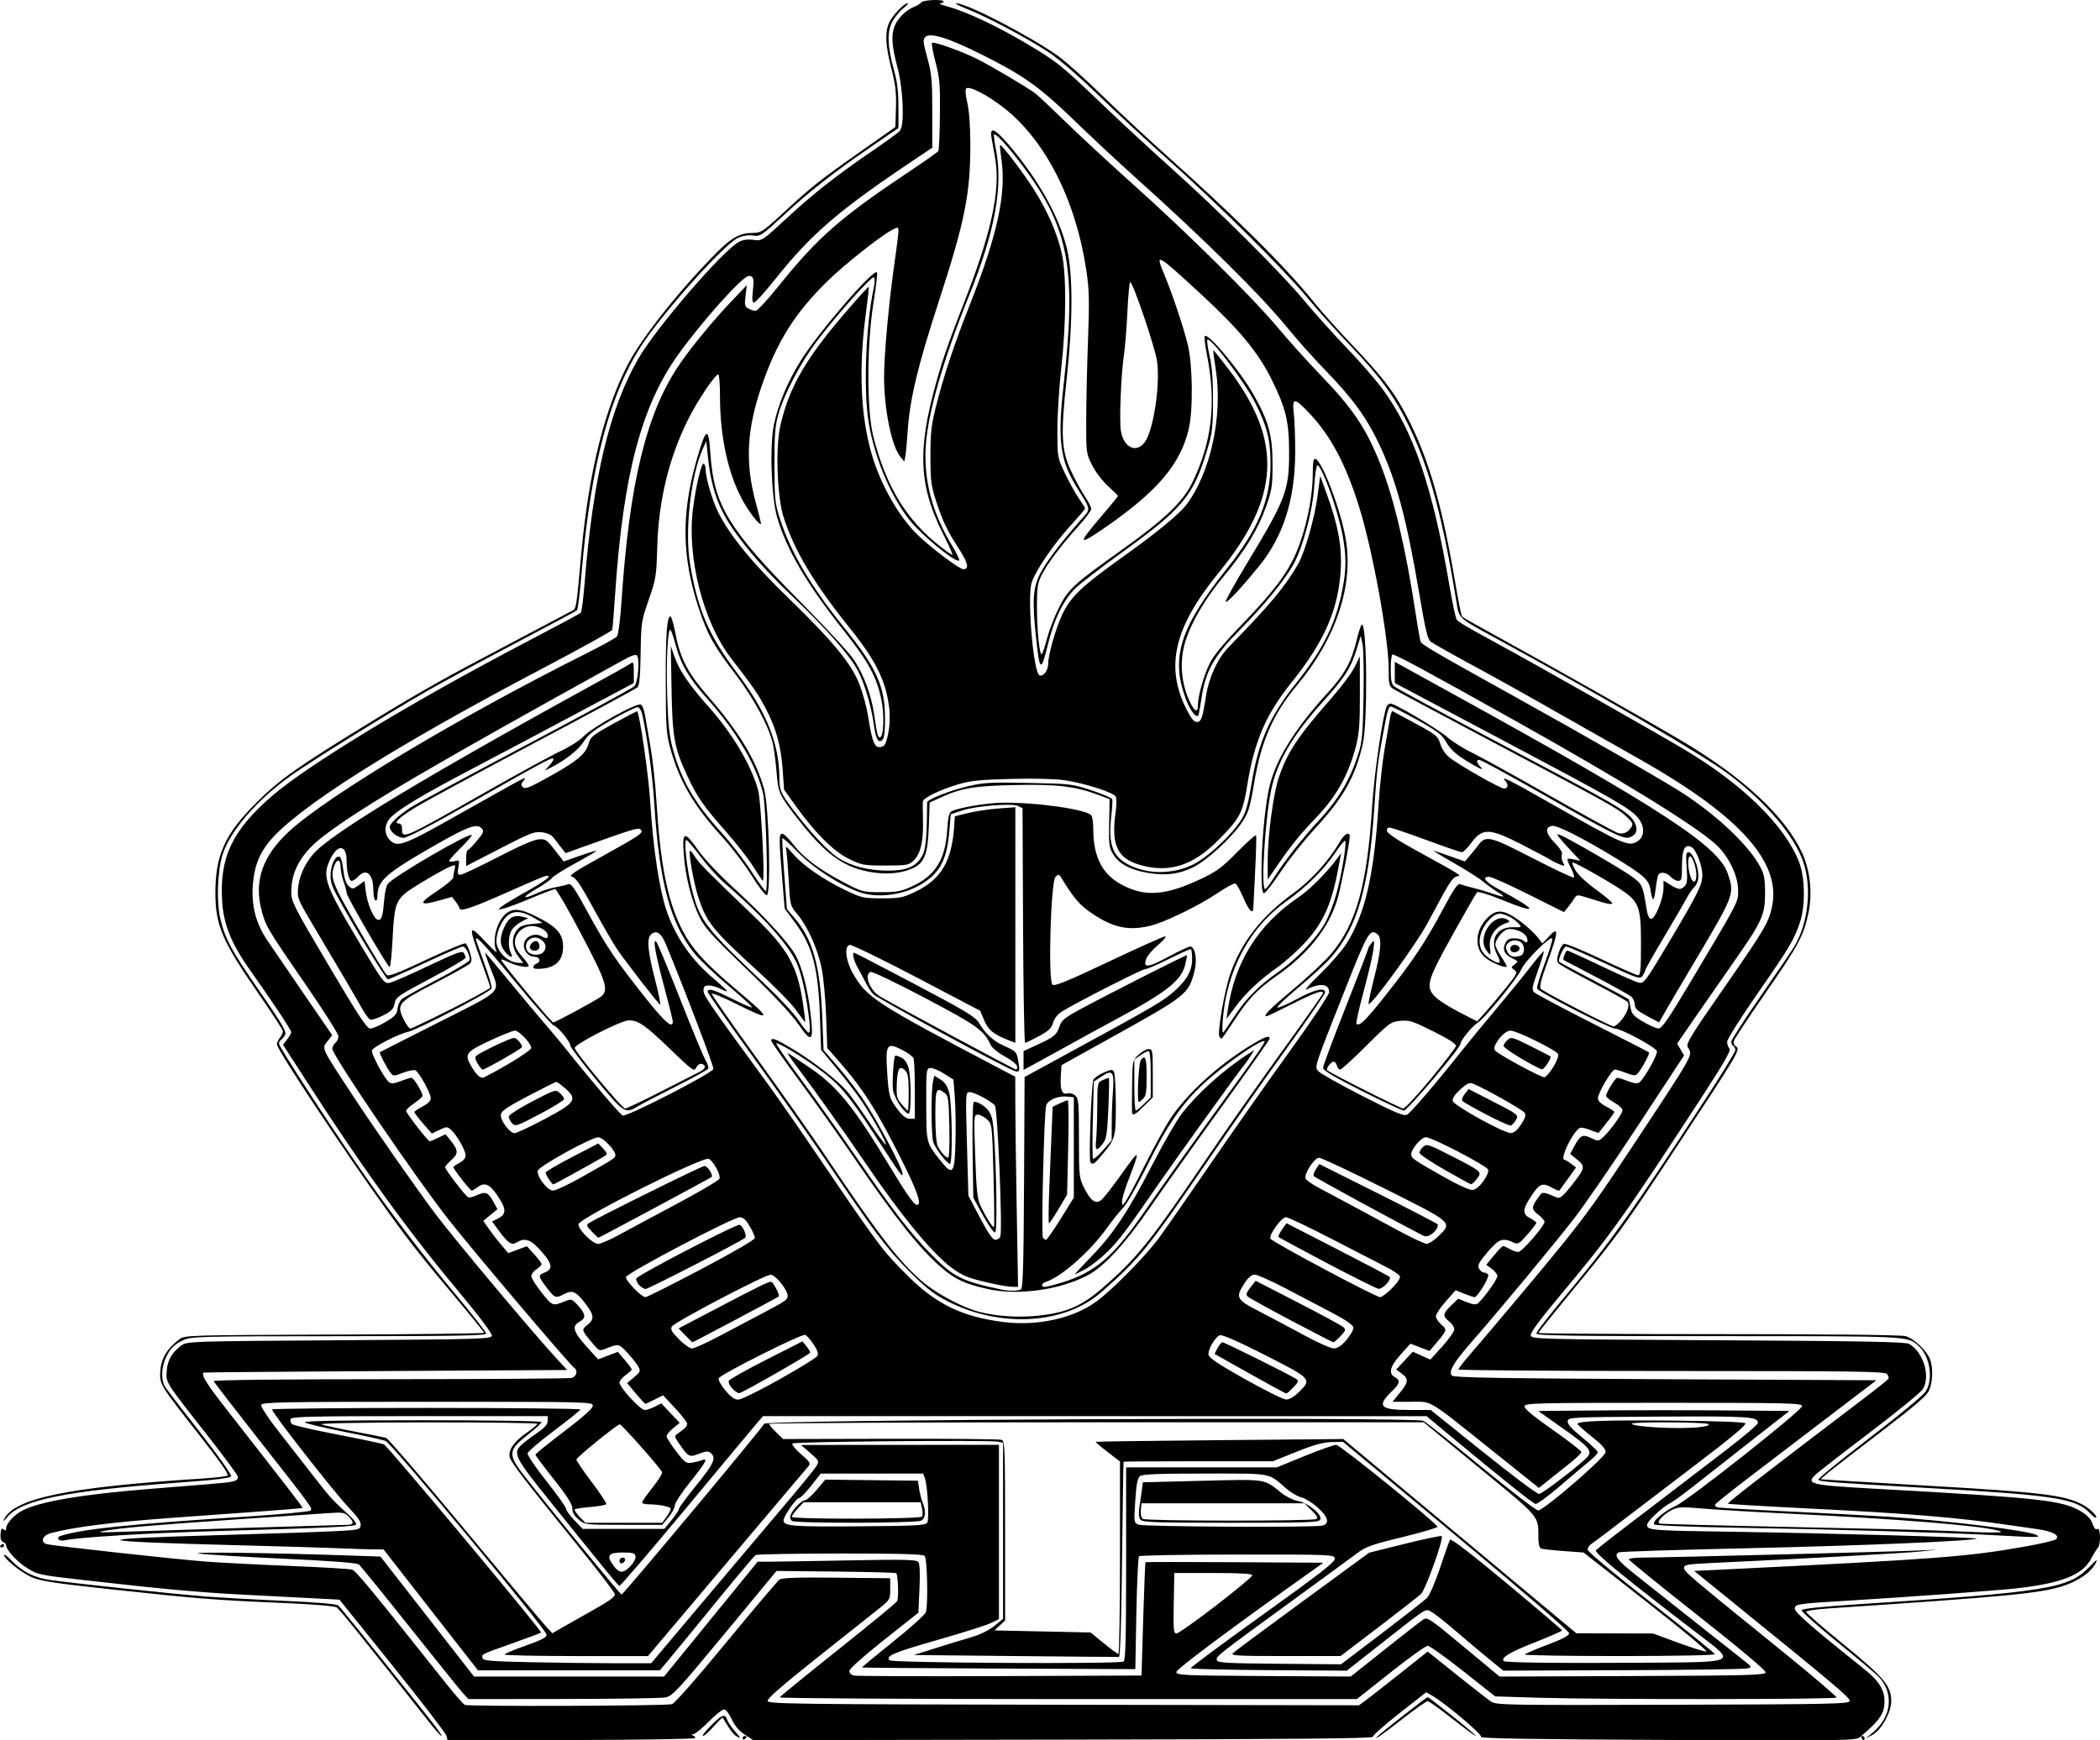 <?xml version="1.0" encoding="UTF-8" standalone="no"?>
<!-- Created with Inkscape (http://www.inkscape.org/) -->

<svg
   xmlns:dc="http://purl.org/dc/elements/1.1/"
   xmlns:cc="http://creativecommons.org/ns#"
   xmlns:rdf="http://www.w3.org/1999/02/22-rdf-syntax-ns#"
   xmlns:svg="http://www.w3.org/2000/svg"
   xmlns="http://www.w3.org/2000/svg"
   xmlns:sodipodi="http://sodipodi.sourceforge.net/DTD/sodipodi-0.dtd"
   xmlns:inkscape="http://www.inkscape.org/namespaces/inkscape"
   width="183.77mm"
   height="152.338mm"
   viewBox="0 0 651.154 539.781"
   id="svg3455"
   version="1.1"
   inkscape:version="0.91 r13725"
   sodipodi:docname="VTX_logo_BW2.svg">
  <defs
     id="defs3457" />
  <sodipodi:namedview
     id="base"
     pagecolor="#ffffff"
     bordercolor="#666666"
     borderopacity="1.0"
     inkscape:pageopacity="0.0"
     inkscape:pageshadow="2"
     inkscape:zoom="0.35"
     inkscape:cx="329.14823"
     inkscape:cy="413.27869"
     inkscape:document-units="px"
     inkscape:current-layer="layer1"
     showgrid="false"
     fit-margin-top="0"
     fit-margin-left="0"
     fit-margin-right="0"
     fit-margin-bottom="0"
     inkscape:window-width="1920"
     inkscape:window-height="1001"
     inkscape:window-x="-8"
     inkscape:window-y="9"
     inkscape:window-maximized="1" />
  <g
     inkscape:label="Layer 1"
     inkscape:groupmode="layer"
     id="layer1"
     transform="translate(-45.852,-405.86)">
    <path
       style="fill:#000000"
       d="m 184.249,944.172 c -0.225,-0.801 -7.772,-10.616 -16.771,-21.81 l -16.363,-20.353 -8.268,-0.432 c -4.548,-0.238 -14.422,-0.748 -21.943,-1.134 -13.151,-0.675 -25.123,-1.774 -48.974,-4.493 -14.185,-1.617 -14.376,-1.659 -17.919,-3.898 -2.925,-1.849 -6.25,-5.506 -6.25,-6.875 0,-0.384 -0.427,-0.862 -0.948,-1.062 -0.625,-0.24 -0.896,-1.082 -0.795,-2.469 0.117,-1.601 0.343,-1.947 0.948,-1.446 0.575,0.476 0.795,0.396 0.795,-0.288 0,-1.539 2.483,-4.241 5.145,-5.599 5.405,-2.757 18.338,-4.951 39.059,-6.626 6.647,-0.537 15.286,-1.235 19.2,-1.551 7.432,-0.599 8.467,-0.873 8.467,-2.234 0,-0.453 -4.478,-6.519 -9.951,-13.478 -12.684,-16.128 -12.444,-15.741 -12.116,-19.538 0.28,-3.252 1.628,-5.558 4.503,-7.705 1.727,-1.29 2.528,-1.317 48.926,-1.629 43.911,-0.296 47.185,-0.393 47.38,-1.409 0.129,-0.67 -4.161,-6.337 -11.122,-14.691 -15.174,-18.212 -29.006,-37.362 -45.937,-63.602 l -7.721,-11.966 1.287,-1.636 c 0.708,-0.9 1.287,-1.924 1.287,-2.277 0,-0.644 -5.808,-9.366 -13.116,-19.696 -5.44,-7.689 -7.868,-13.745 -8.315,-20.74 -0.875,-13.687 3.064,-22.065 15.392,-32.736 11.238,-9.728 43.419,-29.242 78.368,-47.523 9.331,-4.88 17.18,-9.089 17.443,-9.353 0.263,-0.264 0.788,-4.344 1.167,-9.066 2.631,-32.803 7.705,-54.111 16.58,-69.622 5.452,-9.529 26.361,-33.807 31.327,-36.375 1.258,-0.65 2.757,-0.852 4.504,-0.604 2.61,0.369 2.645,0.346 10.252,-6.698 8.287,-7.675 15.65,-13.451 27.031,-21.207 4.023,-2.741 7.672,-5.423 8.109,-5.96 1.459,-1.79 1.007,-12.969 -0.797,-19.7 -1.722,-6.426 -1.968,-9.839 -0.912,-12.633 0.909,-2.406 3.485,-5.018 5.918,-6.001 1.096,-0.443 2.194,-1.104 2.441,-1.469 0.533,-0.789 6.866,-1.027 6.866,-0.258 0,0.292 -0.501,0.55 -1.113,0.573 -0.612,0.023 0.448,0.461 2.355,0.974 5.406,1.453 14.529,5.675 23.071,10.677 10.645,6.233 11.78,7.125 24.243,19.044 6.002,5.741 15.779,14.797 21.726,20.124 15.071,13.502 34.329,32.676 41.545,41.363 3.341,4.023 9.313,10.672 13.269,14.776 3.957,4.104 8.936,9.828 11.065,12.721 9.558,12.988 15.53,30.517 20.645,60.594 0.952,5.597 2.004,10.521 2.339,10.943 0.561,0.707 3.452,2.398 12.584,7.361 11.957,6.498 49.148,27.57 58.197,32.974 17.967,10.73 31.078,23.636 35.363,34.811 1.831,4.774 1.969,13.52 0.294,18.538 -1.864,5.582 -3.177,7.795 -13.17,22.18 -5.197,7.481 -9.448,14.223 -9.448,14.983 0,0.759 0.329,1.709 0.73,2.111 0.55,0.55 -1.604,4.318 -8.706,15.233 -23.591,36.259 -28.299,42.859 -43.462,60.933 -6.33,7.545 -9.553,11.882 -9.454,12.721 0.149,1.259 0.744,1.275 58.029,1.59 44.988,0.247 58.192,0.497 59.284,1.122 4.452,2.546 6.736,10.129 4.237,14.062 -0.654,1.03 -8.059,7.082 -16.455,13.45 -8.396,6.367 -15.972,12.259 -16.836,13.093 -2.99,2.884 -1.584,3.209 18.744,4.338 51.253,2.848 57.713,3.559 63.574,6.994 1.925,1.128 3.062,2.341 3.607,3.848 0.516,1.426 1.034,2.005 1.471,1.646 0.998,-0.821 1.191,4.749 0.201,5.808 -0.439,0.469 -1.365,1.962 -2.059,3.317 -2.601,5.083 -9.16,7.704 -23.201,9.271 -6.16,0.688 -34.425,2.752 -52.497,3.835 -15.615,0.935 -16.219,1.029 -16.219,2.521 0,1.103 6.126,6.42 21.369,18.548 5.313,4.227 6.979,7.36 6.305,11.856 -0.403,2.685 -2.108,4.84 -7.363,9.303 -1.383,1.175 -3.141,1.203 -59.786,0.954 -40.807,-0.179 -58.195,-0.458 -57.807,-0.927 0.54,-0.652 -11.099,-10.478 -15.197,-12.83 l -1.818,-1.043 -8.339,6.549 c -4.586,3.602 -8.278,6.874 -8.204,7.272 0.1,0.537 -24.615,0.765 -96.004,0.884 l -96.139,0.161 -2.633,-1.724 c -1.761,-1.153 -3.097,-2.734 -4.032,-4.772 -0.785,-1.712 -1.827,-3.048 -2.376,-3.048 -0.538,0 -2.677,1.717 -4.754,3.816 -2.077,2.099 -4.215,3.839 -4.75,3.866 -0.654,0.034 -0.713,0.156 -0.179,0.371 0.437,0.176 0.795,0.554 0.795,0.839 0,0.285 -17.282,0.559 -38.404,0.609 l -38.404,0.091 -0.408,-1.457 z m 69.943,-9.74 c 0.777,-0.159 7.626,-7.941 16.796,-19.083 8.516,-10.348 15.972,-19.157 16.569,-19.576 0.791,-0.555 5.582,-0.712 17.708,-0.581 l 16.624,0.18 -0.003,3.319 c -0.003,3.277 -0.049,3.355 -3.657,6.232 -2.01,1.603 -10.61,8.433 -19.111,15.178 -10.517,8.345 -15.392,12.596 -15.256,13.305 0.184,0.957 7.561,1.054 91.78,1.202 l 91.579,0.161 1.908,-1.378 c 1.05,-0.758 5.846,-4.508 10.659,-8.333 l 8.751,-6.956 9.058,7.261 c 4.982,3.993 9.797,7.744 10.701,8.335 1.515,0.991 5.901,1.062 56.28,0.912 49.215,-0.146 54.656,-0.262 54.831,-1.168 0.182,-0.945 -4.401,-4.804 -39.214,-33.022 l -9.024,-7.314 8.766,-0.429 c 67.045,-3.284 76.193,-3.984 94.254,-7.215 4.691,-0.839 8.828,-1.826 9.195,-2.192 1.241,-1.241 -1.057,-2.458 -5.957,-3.156 -2.624,-0.374 -6.631,-0.95 -8.904,-1.282 -15.988,-2.331 -30.71,-3.543 -62.044,-5.11 -13.536,-0.677 -24.722,-1.341 -24.857,-1.476 -0.258,-0.258 10.437,-8.538 42.24,-32.706 3.946,-2.999 7.334,-5.709 7.528,-6.023 0.194,-0.314 0.007,-0.988 -0.416,-1.497 -0.664,-0.8 -9.769,-0.926 -66.838,-0.926 -36.338,0 -66.069,-0.217 -66.069,-0.482 0,-0.265 1.503,-2.223 3.339,-4.352 7.507,-8.702 23.454,-27.711 28.492,-33.964 8.299,-10.3 11.633,-14.964 22.959,-32.119 18.516,-28.046 17.922,-26.974 16.338,-29.51 -0.645,-1.033 0.793,-3.4 10.911,-17.959 13.28,-19.11 14.389,-21.02 15.334,-26.397 2.35,-13.376 -10.502,-27.537 -40.449,-44.568 -25.126,-14.289 -43.141,-24.451 -47.702,-26.908 -8.914,-4.801 -16.498,-9.032 -17.757,-9.907 -0.995,-0.692 -1.662,-3.463 -3.617,-15.024 -3.908,-23.117 -7.047,-34.84 -12.348,-46.126 -3.838,-8.169 -8.2,-14.216 -16.283,-22.572 -3.816,-3.945 -9.152,-9.891 -11.858,-13.215 -8.683,-10.665 -25.53,-27.342 -48.19,-47.702 -4.866,-4.373 -13.149,-12.107 -18.407,-17.188 -10.739,-10.378 -15.627,-13.853 -28.639,-20.358 -10.219,-5.108 -15.941,-6.89 -17.409,-5.423 -0.801,0.801 -0.722,1.637 0.613,6.52 1.345,4.922 1.531,6.949 1.531,16.718 l 0,11.117 -5.088,3.401 c -23.948,16.007 -32.277,23.15 -43.714,37.492 -3.139,3.935 -6.05,7.155 -6.471,7.155 -0.547,0 -0.657,-0.973 -0.387,-3.423 0.451,-4.1 0.261,-4.846 -1.24,-4.846 -1.891,0 -14.461,14.016 -21.96,24.487 -11.338,15.832 -16.982,37.238 -19.452,73.779 -0.402,5.947 -0.815,11.122 -0.917,11.5 -0.103,0.378 -9.731,5.706 -21.396,11.841 -46.861,24.644 -76.756,43.612 -85.103,53.998 -3.122,3.885 -4.572,7.803 -4.955,13.387 -0.449,6.55 0.963,11.866 4.572,17.218 1.482,2.198 6.6,9.683 11.372,16.632 l 8.677,12.635 -1.261,1.603 c -2.095,2.663 -2.579,1.604 8.198,17.968 6.758,10.262 19.248,28.135 25.113,35.936 5.897,7.844 30.32,36.995 37.567,44.84 l 3.231,3.498 -56.289,0.327 c -30.959,0.18 -56.36,0.394 -56.448,0.477 -0.802,0.759 0.949,3.529 7.632,12.072 18.282,23.368 23.204,29.748 23.073,29.906 -0.077,0.092 -6.122,0.597 -13.435,1.121 -7.312,0.525 -19.306,1.389 -26.652,1.921 -18.854,1.365 -30.953,2.885 -37.945,4.768 -2.633,0.709 -3.435,2.764 -1.33,3.407 1.667,0.509 39.952,4.714 49.451,5.431 4.548,0.343 16.282,0.948 26.077,1.343 9.795,0.396 18.424,0.908 19.176,1.138 1.187,0.364 5.754,5.901 29.579,35.863 2.428,3.053 4.853,5.796 5.389,6.097 0.945,0.529 61.554,0.328 64.197,-0.213 z m -64.703,-3.325 c -0.889,-0.962 -8.33,-10.192 -16.535,-20.512 -8.205,-10.32 -15.334,-19.098 -15.84,-19.509 -0.606,-0.491 -8.64,-1.101 -23.495,-1.785 -12.415,-0.572 -24.148,-1.288 -26.072,-1.592 -3.512,-0.555 21.669,-0.246 44.839,0.55 l 11.448,0.393 14.503,18.604 14.503,18.604 29.454,0 29.454,0 14.511,-17.809 14.511,-17.809 3.864,-0.009 c 2.125,-0.005 13.17,-0.187 24.544,-0.404 17.205,-0.329 20.801,-0.247 21.398,0.486 0.486,0.597 0.609,3.274 0.381,8.309 l -0.336,7.428 -10.688,8.473 c -6.217,4.929 -10.704,8.934 -10.726,9.574 -0.021,0.633 0.571,1.248 1.394,1.447 0.787,0.191 21.18,0.268 45.317,0.171 l 43.886,-0.175 0.527,-17.488 c 0.29,-9.618 0.603,-17.564 0.696,-17.657 0.093,-0.093 12.544,-0.095 27.67,-0.005 l 27.501,0.166 -2.755,1.957 c -25.773,18.306 -42.825,31.022 -42.825,31.935 0,1.009 1.997,1.101 27.031,1.247 l 27.031,0.157 10.494,-8.343 c 5.772,-4.589 11.13,-8.765 11.906,-9.281 1.351,-0.897 1.893,-0.538 12.59,8.35 l 11.178,9.287 41.146,-0.164 c 36.043,-0.143 41.169,-0.282 41.33,-1.121 0.116,-0.605 -7.672,-7.153 -21.139,-17.774 -11.728,-9.249 -21.324,-17.047 -21.324,-17.329 0,-0.282 2.218,-0.52 4.929,-0.528 7.132,-0.023 77.602,-1.83 84.751,-2.173 l 6.042,-0.29 -5.088,0.568 c -4.42,0.493 -36.008,2.24 -64.398,3.561 -8.054,0.375 -9.063,0.546 -9.063,1.537 0,1.153 1.356,2.305 30.7,26.069 9.286,7.52 16.75,13.888 16.587,14.152 -0.365,0.59 -73.812,0.637 -92.368,0.059 l -13.484,-0.42 -9.925,-7.848 c -5.458,-4.317 -10.409,-7.848 -11,-7.848 -0.592,0 -5.774,3.718 -11.516,8.263 l -10.441,8.263 -89.574,0.006 c -49.51,0.005 -89.479,-0.238 -89.362,-0.539 0.117,-0.3 8.226,-6.923 18.021,-14.717 9.795,-7.795 18.056,-14.594 18.357,-15.109 0.536,-0.915 0.298,-8.11 -0.288,-8.696 -0.163,-0.163 -8.576,-0.384 -18.696,-0.49 l -18.4,-0.194 -16.047,19.399 c -14.875,17.982 -16.224,19.431 -18.472,19.839 -1.334,0.242 -15.609,0.457 -31.722,0.477 l -29.297,0.037 -1.616,-1.749 z m 233.407,-27.261 c 6.188,-4.762 11.252,-8.983 11.252,-9.381 0,-0.516 -3.473,-0.724 -12.085,-0.724 l -12.085,0 -0.176,9.381 c -0.154,8.215 -0.051,9.381 0.833,9.381 0.555,0 6.072,-3.896 12.261,-8.657 z m -234.087,13.368 c -2.891,-3.706 -7.547,-9.667 -10.345,-13.247 -2.799,-3.58 -7.022,-8.991 -9.386,-12.024 l -4.298,-5.516 -3.334,-0.019 c -1.834,-0.011 -6.34,-0.155 -10.013,-0.321 -3.673,-0.166 -17.841,-0.591 -31.483,-0.945 -47.189,-1.225 -48.623,-1.934 -6.36,-3.142 14.692,-0.42 30.577,-0.955 35.3,-1.189 8.266,-0.41 8.594,-0.479 8.789,-1.854 0.145,-1.022 -0.798,-2.469 -3.317,-5.088 -4.612,-4.796 -24.513,-30.234 -24.135,-30.85 0.161,-0.262 21.742,-0.477 47.958,-0.477 26.216,0 47.65,0.215 47.632,0.477 -0.018,0.262 -3.665,3.204 -8.104,6.536 -4.439,3.332 -8.16,6.516 -8.267,7.075 -0.108,0.559 2.537,4.461 5.878,8.672 3.34,4.211 6.073,8.053 6.073,8.539 0,0.486 1.155,2.085 2.568,3.555 l 2.568,2.672 12.654,0 12.654,0 2.269,-2.769 c 1.248,-1.523 2.269,-3.072 2.269,-3.444 0,-0.371 2.433,-3.672 5.406,-7.335 5.427,-6.685 6.235,-8.506 4.437,-9.998 -0.788,-0.654 -1.463,-0.611 -3.604,0.23 -2.995,1.176 -3.29,1.036 -5.979,-2.845 -1.762,-2.543 -1.774,-2.618 -0.554,-3.462 2.176,-1.506 2.838,-2.207 2.838,-3.01 0,-0.43 -1.679,-2.59 -3.731,-4.801 l -3.731,-4.02 -2.604,1.328 c -1.432,0.731 -2.731,1.328 -2.888,1.328 -0.156,0 -1.496,-1.448 -2.978,-3.217 l -2.694,-3.217 2.148,-1.793 c 1.962,-1.638 2.078,-1.923 1.34,-3.302 -0.444,-0.83 -1.958,-2.755 -3.364,-4.277 -2.643,-2.862 -2.779,-2.889 -6.722,-1.303 -1.917,0.771 -2.093,0.71 -3.816,-1.323 -3.781,-4.46 -3.799,-4.517 -1.914,-6.021 2.271,-1.811 2.143,-3.071 -0.688,-6.747 -2.841,-3.689 -3.924,-4.169 -6.456,-2.86 -2.708,1.4 -2.931,1.32 -5.44,-1.967 -2.665,-3.49 -2.73,-3.894 -0.752,-4.646 3.01,-1.144 2.525,-3.002 -2.045,-7.824 -2.375,-2.506 -4.261,-2.971 -6.465,-1.595 -1.629,1.017 -2.635,0.382 -5.48,-3.459 l -2.212,-2.986 1.943,-1.005 c 2.587,-1.338 2.503,-3.011 -0.36,-7.168 -2.446,-3.552 -3.936,-4.117 -6.245,-2.37 -0.679,0.514 -1.432,0.934 -1.673,0.934 -0.454,0 -5.679,-6.689 -5.679,-7.271 0,-0.181 0.859,-0.773 1.908,-1.316 1.177,-0.609 1.908,-1.485 1.908,-2.288 0,-1.553 -2.672,-6.278 -4.472,-7.906 -1.23,-1.113 -1.373,-1.114 -3.644,-0.032 l -2.364,1.127 -2.698,-3.083 c -1.484,-1.696 -2.703,-3.292 -2.711,-3.547 -0.007,-0.255 1.132,-1.048 2.531,-1.762 1.684,-0.859 2.544,-1.727 2.544,-2.567 0,-1.594 -3.711,-8.245 -4.842,-8.679 -0.463,-0.178 -2.176,0.186 -3.806,0.809 -2.884,1.102 -2.989,1.099 -3.886,-0.099 -1.2,-1.602 -3.514,-6.076 -3.252,-6.289 0.112,-0.091 8.289,-4.249 18.171,-9.241 20.463,-10.337 19.144,-8.96 16.115,-16.825 -1.019,-2.646 -1.756,-4.811 -1.639,-4.811 0.117,0 3.312,3.778 7.1,8.396 3.787,4.618 8.755,10.557 11.039,13.198 2.284,2.641 5.289,6.232 6.678,7.981 7.814,9.837 16.988,20.594 17.845,20.923 1.286,0.493 27.864,-13.157 28.125,-14.444 0.16,-0.79 -8.846,-24.42 -14.71,-38.595 -1.487,-3.594 -2.9,-4.565 -4.596,-3.158 -1.43,1.186 -1.082,5.22 1.216,14.096 1.15,4.443 1.857,7.934 1.57,7.756 -0.691,-0.427 -10.493,-13.07 -13.263,-17.107 -1.2,-1.749 -4.514,-7.469 -7.364,-12.71 -3.983,-7.325 -5.528,-9.612 -6.679,-9.883 -1.221,-0.288 0.404,-1.404 8.815,-6.053 12.312,-6.804 13.455,-7.59 12.473,-8.577 -0.715,-0.718 -2.152,-0.285 -18.274,5.501 l -4.999,1.794 -1.185,-1.463 c -0.652,-0.805 -1.704,-2.176 -2.338,-3.047 -0.793,-1.089 -1.974,-1.693 -3.783,-1.936 -2.376,-0.319 -3.637,0.168 -13.088,5.051 l -10.458,5.404 0,-2.465 c 0,-1.356 0.213,-2.465 0.473,-2.465 0.26,0 1.547,-1.311 2.86,-2.914 2.182,-2.663 2.301,-3 1.376,-3.925 -1.461,-1.461 -4.232,-0.46 -13.787,4.986 -15.894,9.058 -18.445,11.295 -18.445,16.181 0,0.937 -0.275,1.478 -0.636,1.255 -0.35,-0.216 -0.636,-1.683 -0.636,-3.26 0,-4.985 -2.221,-6.872 -4.77,-4.055 -0.633,0.7 -1.5,1.272 -1.927,1.272 -0.866,0 -1.566,-2.782 -1.581,-6.281 -0.02,-4.845 -2.65,-5.24 -4.92,-0.74 -2.836,5.624 -2.052,7.885 9.342,26.962 6.761,11.318 7.254,11.97 8.847,11.685 0.928,-0.166 6.364,-2.531 12.079,-5.256 8.419,-4.014 10.501,-4.784 10.962,-4.055 0.313,0.495 0.573,1.186 0.577,1.536 0.005,0.35 -4.856,3.212 -10.802,6.36 -10.135,5.367 -10.834,5.855 -11.205,7.819 -0.324,1.718 -0.965,2.383 -3.564,3.701 -1.743,0.883 -3.536,1.465 -3.984,1.293 -0.449,-0.172 -1.664,-1.837 -2.701,-3.701 -1.842,-3.309 -5.113,-8.876 -15.071,-25.648 -4.737,-7.978 -4.898,-8.383 -4.599,-11.526 0.339,-3.566 1.965,-7.226 4.603,-10.361 5.468,-6.498 35.117,-24.345 94.4,-56.823 1.924,-1.054 3.856,-2.2 4.293,-2.546 0.616,-0.488 0.795,0.144 0.795,2.796 l 0,3.426 -10.653,5.671 c -21.737,11.571 -28.763,15.296 -41.183,21.832 -13.441,7.073 -20.493,11.299 -23.374,14.005 -2.149,2.019 -2.365,5.241 -0.477,7.129 2.56,2.56 4,1.986 25.33,-10.113 8.138,-4.616 15.285,-8.576 15.882,-8.8 0.956,-0.358 0.979,-0.276 0.189,0.694 -0.697,0.857 -0.726,1.269 -0.13,1.865 0.596,0.596 1.778,0.22 5.347,-1.699 11.031,-5.93 14.143,-8.372 15.073,-11.824 0.553,-2.052 1.296,-2.648 7.747,-6.212 3.925,-2.168 7.21,-3.868 7.301,-3.778 0.785,0.785 3.527,19.772 4.037,27.965 0.935,15.005 2.898,27.793 5.3,34.526 2.801,7.852 7.652,14.745 14.348,20.384 2.435,2.051 4.331,3.823 4.215,3.94 -0.116,0.116 -1.082,-0.239 -2.147,-0.79 -1.065,-0.55 -2.665,-1.001 -3.557,-1.001 -1.311,0 -1.622,0.308 -1.622,1.608 0,1.522 1.702,3.99 20.376,29.557 2.683,3.673 9.732,13.834 15.665,22.579 18.331,27.019 19.476,28.544 27.219,36.254 8.965,8.926 17.075,12.83 29.938,14.41 10.54,1.295 21.746,-1.246 28.792,-6.529 5.216,-3.911 15.208,-14.093 19.28,-19.648 1.923,-2.624 9.091,-12.927 15.928,-22.897 6.837,-9.97 17.905,-25.711 24.595,-34.982 6.85,-9.492 12.171,-17.466 12.18,-18.254 0.03,-2.648 -2.852,-2.983 -7.051,-0.819 -0.836,0.431 1.088,-1.756 4.275,-4.859 3.187,-3.103 6.845,-7.308 8.13,-9.344 5.8,-9.193 8.59,-21.273 9.974,-43.183 0.355,-5.614 1.206,-13.39 1.891,-17.279 0.686,-3.889 1.427,-8.156 1.647,-9.481 0.221,-1.325 0.577,-2.327 0.793,-2.226 0.215,0.101 3.463,1.848 7.216,3.883 6.37,3.453 6.876,3.871 7.595,6.271 0.449,1.498 1.608,3.239 2.776,4.172 3.037,2.423 15.724,9.653 16.991,9.682 1.297,0.03 1.461,-1.253 0.318,-2.485 -1.477,-1.592 1.402,-0.153 13.834,6.915 23.11,13.139 24.496,13.742 27.32,11.891 2.2,-1.441 2.205,-4.69 0.011,-7.297 -2.459,-2.922 -6.918,-5.476 -42.437,-24.302 l -32.914,-17.446 0,-3.278 0,-3.278 17.332,9.557 c 65.562,36.15 82.999,47.536 85.911,56.098 2.163,6.362 2.127,6.459 -10.506,27.713 -3.639,6.122 -7.556,12.781 -8.704,14.797 l -2.089,3.667 -3.764,-2.006 c -2.914,-1.553 -3.764,-2.335 -3.764,-3.462 0,-0.801 -0.421,-1.877 -0.935,-2.391 -0.514,-0.514 -5.451,-3.29 -10.972,-6.168 -5.52,-2.878 -10.097,-5.281 -10.17,-5.34 -0.358,-0.286 0.67,-2.913 1.14,-2.913 0.297,0 5.058,2.166 10.579,4.812 5.522,2.647 10.771,4.961 11.665,5.143 1.527,0.311 2.099,-0.465 9.418,-12.774 8.987,-15.114 10.243,-17.662 10.215,-20.714 -0.026,-2.826 -1.853,-7.614 -3.237,-8.483 -2.078,-1.305 -3.074,0.543 -3.074,5.699 0,4.137 -0.139,4.692 -1.173,4.692 -0.645,0 -1.692,-0.572 -2.325,-1.272 -1.23,-1.36 -3.17,-1.682 -3.817,-0.634 -0.217,0.351 -0.616,2.426 -0.886,4.611 -0.499,4.031 -0.926,3.957 -1.629,-0.284 -0.458,-2.76 -2.274,-4.359 -10.955,-9.647 -9.763,-5.946 -17.874,-10.055 -19.417,-9.835 -2.408,0.343 -2.13,2.339 0.732,5.255 1.724,1.757 2.494,3.027 2.238,3.693 -0.214,0.559 -0.074,1.607 0.313,2.329 0.652,1.218 0.587,1.269 -0.901,0.703 -0.882,-0.335 -2.249,-1.016 -3.039,-1.512 -0.789,-0.496 -4.851,-2.651 -9.025,-4.787 -9.907,-5.07 -12.061,-5.102 -15.586,-0.228 -1.075,1.487 -2.325,2.703 -2.778,2.703 -0.453,0 -5.47,-1.717 -11.149,-3.816 -5.679,-2.099 -10.766,-3.816 -11.304,-3.816 -0.588,0 -0.894,0.444 -0.767,1.113 0.128,0.674 3.47,2.906 8.474,5.661 15.12,8.321 14.777,8.105 13.222,8.351 -1.018,0.161 -2.218,1.732 -4.388,5.746 -1.643,3.039 -3.839,7.099 -4.881,9.023 -3.585,6.618 -17.709,25.939 -18.138,24.811 -0.103,-0.271 0.684,-3.944 1.749,-8.163 2.134,-8.453 2.422,-12.273 1.013,-13.443 -2.267,-1.881 -3.017,-0.626 -9.671,16.186 -10.241,25.871 -9.9,24.83 -8.618,26.312 0.597,0.69 6.749,4.146 13.67,7.679 10.154,5.184 12.816,6.3 13.782,5.783 1.175,-0.629 9.026,-9.807 17.202,-20.111 2.274,-2.865 6.998,-8.604 10.497,-12.751 3.5,-4.148 8.192,-9.909 10.427,-12.804 2.235,-2.894 4.165,-5.16 4.29,-5.036 0.125,0.125 -0.703,2.84 -1.84,6.034 -1.833,5.15 -1.959,5.912 -1.113,6.732 0.525,0.509 8.682,4.846 18.127,9.64 9.445,4.793 17.295,8.827 17.445,8.965 0.329,0.302 -2.34,5.283 -3.504,6.537 -0.713,0.768 -1.222,0.746 -3.591,-0.159 -1.518,-0.58 -3.095,-1.054 -3.504,-1.054 -0.952,0 -5.256,7.308 -5.256,8.926 0,0.789 0.906,1.687 2.544,2.523 1.399,0.714 2.544,1.477 2.544,1.696 0,0.219 -1.055,1.716 -2.344,3.326 -1.289,1.61 -2.403,3.016 -2.475,3.124 -0.072,0.108 -1.22,-0.259 -2.551,-0.815 -1.331,-0.556 -2.774,-0.876 -3.206,-0.71 -2.114,0.811 -6.54,9.879 -4.847,9.929 0.262,0.008 1.17,0.547 2.017,1.198 l 1.54,1.184 -2.454,3.413 c -1.35,1.877 -2.562,3.551 -2.694,3.719 -0.132,0.168 -1.103,-0.189 -2.158,-0.795 -3.033,-1.741 -3.988,-1.39 -6.496,2.387 -2.838,4.275 -2.922,5.706 -0.408,7.006 1.049,0.543 1.902,1.194 1.895,1.447 -0.007,0.253 -1.258,1.883 -2.779,3.622 -2.62,2.995 -2.855,3.121 -4.469,2.385 -3.226,-1.47 -4.439,-0.995 -7.897,3.095 -2.72,3.216 -3.163,4.077 -2.622,5.088 0.358,0.67 1.054,1.217 1.546,1.217 0.492,0 1.077,0.296 1.301,0.659 0.45,0.728 -3.314,6.973 -4.202,6.973 -0.306,0 -1.759,-0.481 -3.229,-1.069 l -2.672,-1.069 -3.058,3.454 c -1.682,1.9 -3.061,3.969 -3.065,4.598 -0.005,0.629 0.756,1.8 1.689,2.603 1.881,1.618 1.866,1.666 -1.879,6.084 l -1.773,2.091 -2.969,-1.134 -2.969,-1.134 -3.049,3.404 c -3.281,3.664 -3.844,5.872 -1.777,6.978 1.768,0.946 1.593,2 -0.691,4.174 -5.042,4.799 -4.031,6 5.062,6.01 l 6.759,0.008 16.219,13.023 c 8.92,7.163 16.739,13.027 17.375,13.031 1.008,0.007 13.951,-9.986 15.211,-11.743 1.23,-1.716 0.047,-3.037 -7.492,-8.367 l -7.979,-5.641 19.428,-0.168 c 10.685,-0.092 28.211,-0.092 38.947,0 l 19.52,0.168 -10.138,7.916 c -5.576,4.354 -13.43,10.532 -17.452,13.729 -4.023,3.197 -8.03,6.188 -8.904,6.646 -2.982,1.563 -7.632,5.851 -7.632,7.038 0,1.692 1.041,1.772 27.985,2.162 26.583,0.384 74.521,1.73 74.169,2.082 -0.737,0.737 -36.093,2.235 -70.461,2.986 -21.923,0.479 -40.169,1.061 -40.547,1.295 -1.534,0.948 -0.413,2.435 5.196,6.896 9.629,7.657 30.476,24.161 33.488,26.511 2.716,2.119 2.754,2.197 1.263,2.595 -0.845,0.226 -18.222,0.472 -38.615,0.547 l -37.078,0.136 -4.535,-3.698 c -2.494,-2.034 -7.128,-5.932 -10.297,-8.662 -3.169,-2.73 -6.518,-5.369 -7.443,-5.864 -1.956,-1.048 -0.841,-1.761 -16.424,10.498 l -9.836,7.738 -24.068,-0.164 c -13.237,-0.09 -24.182,-0.35 -24.323,-0.577 -0.14,-0.227 9.894,-7.688 22.299,-16.579 17.91,-12.837 22.521,-16.428 22.392,-17.438 -0.16,-1.252 -0.636,-1.272 -30.173,-1.261 -16.506,0.007 -30.244,0.244 -30.529,0.529 -0.285,0.285 -0.662,8.278 -0.837,17.764 l -0.318,17.246 -42.296,-0.179 c -23.263,-0.099 -42.367,-0.25 -42.453,-0.335 -0.086,-0.086 4.259,-3.691 9.655,-8.012 5.397,-4.321 9.971,-8.448 10.166,-9.171 0.71,-2.642 0.394,-16.62 -0.393,-17.407 -0.569,-0.569 -7.261,-0.761 -26.236,-0.754 -14.01,0.005 -25.794,0.22 -26.185,0.477 -0.615,0.404 -8.655,10.073 -20.16,24.246 -1.813,2.234 -4.702,5.74 -6.418,7.791 l -3.121,3.729 -28.193,0 -28.193,0 -5.257,-6.738 z m 74.75,-14.251 c 8.688,-10.32 19.986,-23.694 25.106,-29.72 5.12,-6.026 9.753,-11.698 10.295,-12.603 0.963,-1.609 0.921,-1.702 -1.877,-4.13 l -2.862,-2.484 30.688,-0.019 30.688,-0.019 0,27.018 0,27.018 -2.385,1.199 c -1.312,0.66 -8.682,3.001 -16.378,5.203 -14.022,4.013 -16.491,5.054 -15.154,6.391 0.827,0.827 71.296,1.208 72.556,0.393 0.617,-0.4 0.795,-7.184 0.795,-30.37 l 0,-29.856 23.374,-0.006 23.374,-0.006 8.558,-3.493 c 4.707,-1.921 9.143,-3.489 9.858,-3.484 1.167,0.008 30.909,24.078 31.381,25.398 0.103,0.288 -4.763,1.728 -10.812,3.201 -9.612,2.339 -11.401,2.979 -14.18,5.066 -1.749,1.314 -10.765,7.916 -20.035,14.672 -23.41,17.06 -23.616,17.222 -23.393,18.378 0.173,0.897 2.408,1.034 19.352,1.183 l 19.157,0.168 12.636,-9.606 c 6.95,-5.283 13.26,-10.225 14.024,-10.981 0.785,-0.777 2.543,-4.828 4.047,-9.325 1.462,-4.373 2.847,-8.3 3.078,-8.726 0.273,-0.505 6.408,4.203 17.578,13.491 9.437,7.847 17.158,14.437 17.158,14.645 0,0.207 -3.852,1.894 -8.559,3.748 -7.704,3.034 -10.509,4.735 -9.489,5.754 0.497,0.497 17.408,0.69 44.304,0.504 28.291,-0.195 27.745,0.093 16.351,-8.613 -22.664,-17.319 -32.69,-25.514 -32.093,-26.234 0.352,-0.425 4.541,-3.741 9.308,-7.37 4.767,-3.629 11.47,-8.745 14.894,-11.368 3.425,-2.624 10.681,-8.181 16.125,-12.35 5.444,-4.168 9.898,-7.951 9.898,-8.405 0,-1.988 -2.573,-2.155 -30.659,-1.99 -27.641,0.163 -28.176,0.19 -28.314,1.438 -0.099,0.898 1.244,2.394 4.569,5.088 2.591,2.099 4.729,4.126 4.752,4.505 0.023,0.379 -1.175,1.664 -2.661,2.855 -1.487,1.192 -5.635,4.695 -9.219,7.786 -3.584,3.091 -6.928,5.527 -7.432,5.413 -0.871,-0.196 -11.243,-8.489 -26.695,-21.343 l -7.059,-5.872 -102.873,-0.011 -102.873,-0.011 -1.528,1.749 c -0.84,0.962 -10.754,12.851 -22.031,26.42 -11.277,13.569 -20.723,24.588 -20.992,24.487 -0.498,-0.187 -3.946,-4.394 -21.753,-26.539 -10.676,-13.276 -11.363,-14.649 -8.615,-17.208 0.777,-0.724 2.924,-2.357 4.77,-3.629 2.433,-1.675 3.357,-2.721 3.357,-3.796 l 0,-1.484 -39.684,0 c -33.784,0 -39.736,0.135 -40.032,0.908 -0.192,0.499 0.017,1.211 0.465,1.582 0.447,0.371 6.798,1.829 14.114,3.241 7.316,1.411 13.777,2.774 14.359,3.029 1.18,0.516 49.145,57.96 48.737,58.369 -0.142,0.142 -3.819,1.528 -8.172,3.081 -10.651,3.799 -10.228,3.597 -10.004,4.764 0.174,0.906 1.99,1.072 14.819,1.351 8.041,0.175 19.766,0.318 26.055,0.318 l 11.434,0 15.797,-18.763 z m 97.127,16.538 -31.483,-0.319 6.36,-2.019 c 3.498,-1.11 8.507,-2.643 11.13,-3.405 3.05,-0.886 5.745,-2.181 7.473,-3.589 l 2.703,-2.203 0,-27.295 0,-27.295 -1.431,-0.353 c -2.298,-0.568 -63.285,-0.043 -63.868,0.549 -0.291,0.296 0.894,1.776 2.635,3.29 2.935,2.552 3.094,2.836 2.186,3.915 -0.538,0.639 -4.126,4.883 -7.972,9.431 -3.846,4.548 -14.791,17.499 -24.321,28.78 l -17.328,20.512 -22.227,0 c -12.225,0 -22.226,-0.215 -22.224,-0.477 0,-0.262 2.936,-1.501 6.519,-2.752 4.884,-1.706 6.516,-2.551 6.516,-3.378 0,-1.551 -47.974,-59.301 -49.928,-60.103 -0.875,-0.359 -6.715,-1.654 -12.978,-2.878 -6.263,-1.224 -11.687,-2.525 -12.053,-2.89 -0.462,-0.462 10.607,-0.665 36.352,-0.665 21.775,0 37.017,0.238 37.017,0.578 0,0.318 -1.876,2.052 -4.169,3.854 -6.331,4.975 -6.398,6.132 -0.777,13.322 8.025,10.263 29.371,36.308 29.758,36.308 0.542,0 43.767,-51.762 44.228,-52.963 0.494,-1.288 201.83,-2.185 204.382,-0.911 0.913,0.456 9.045,6.896 18.072,14.313 9.027,7.416 16.917,13.484 17.534,13.484 1.716,0 20.723,-16.407 20.895,-18.037 0.106,-1.005 -1.009,-2.278 -4.259,-4.86 -2.421,-1.924 -4.418,-3.69 -4.437,-3.925 -0.075,-0.932 8.907,-1.251 29.669,-1.053 13.374,0.127 21.998,0.452 22.388,0.843 0.424,0.424 -4.247,4.348 -14.006,11.767 -8.053,6.122 -18.7,14.246 -23.661,18.055 -4.96,3.809 -9.52,7.24 -10.132,7.626 -0.612,0.386 -1.113,1.171 -1.113,1.745 0,0.613 8.128,7.394 19.717,16.449 10.844,8.473 19.717,15.663 19.717,15.977 0,0.328 -12.567,0.57 -29.613,0.57 -16.287,0 -29.479,-0.215 -29.315,-0.477 0.164,-0.262 3.325,-1.622 7.025,-3.021 4.754,-1.798 6.73,-2.85 6.736,-3.586 0.005,-0.605 -14.693,-13.266 -35.07,-30.211 L 462.256,853.035 l -3.581,0.101 c -2.61,0.073 -5.551,0.893 -10.847,3.021 l -7.266,2.92 -23.084,0 c -12.696,0 -23.148,0.071 -23.227,0.159 -0.079,0.087 -0.294,13.73 -0.477,30.318 -0.215,19.404 -0.56,30.178 -0.97,30.212 -0.35,0.029 -14.804,-0.09 -32.119,-0.265 z m 32.437,-30.493 0,-29.856 -3.855,-2.966 c -2.12,-1.632 -3.766,-3.041 -3.657,-3.132 0.109,-0.091 17.423,-0.323 38.476,-0.515 l 38.278,-0.349 36.137,30.123 36.137,30.123 11.885,0.035 11.885,0.035 7.828,2.879 c 4.305,1.583 8.232,2.8 8.726,2.703 0.494,-0.097 -7.879,-7.045 -18.606,-15.44 l -19.503,-15.265 -6.142,-0.449 c -3.378,-0.247 -6.524,-0.596 -6.991,-0.775 -0.523,-0.201 -0.852,-1.37 -0.856,-3.049 -0.019,-7.258 0.871,-6.189 -18.186,-21.841 l -17.379,-14.273 -101.469,0 c -55.808,0 -101.469,0.23 -101.469,0.511 0,0.281 0.969,1.45 2.152,2.597 l 2.152,2.086 33.349,-0.078 c 18.342,-0.043 33.831,0.107 34.419,0.333 0.981,0.376 1.07,2.744 1.07,28.217 l 0,27.806 -1.643,1.542 -1.643,1.542 14.897,0.318 14.897,0.318 4.076,3.339 c 2.242,1.837 4.291,3.339 4.555,3.339 0.264,0 0.48,-13.435 0.48,-29.856 z m -162.974,16.012 c 4.638,-2.591 6.479,-3.954 6.36,-4.708 -0.092,-0.584 -5.462,-7.587 -11.934,-15.563 -15.413,-18.996 -20.08,-25.052 -20.615,-26.753 -0.68,-2.164 1.142,-4.931 5.019,-7.622 1.923,-1.335 3.499,-2.642 3.503,-2.904 0.005,-0.262 -15.376,-0.459 -34.179,-0.437 -20.141,0.024 -33.621,0.268 -32.81,0.595 0.757,0.305 5.337,1.302 10.176,2.215 4.84,0.913 9.296,1.808 9.903,1.988 0.607,0.181 11.598,12.976 24.424,28.433 12.826,15.457 24.176,29.018 25.221,30.134 l 1.901,2.029 3.251,-1.881 c 1.788,-1.034 6.188,-3.522 9.778,-5.528 z m 342.856,-56.537 c 2.18,-0.262 3.085,-0.596 2.544,-0.939 -1.041,-0.66 -24.449,-0.734 -23.79,-0.075 1.049,1.05 15.284,1.73 21.246,1.014 z m -144.878,70.12 c 0.512,-0.493 10.233,-7.707 21.602,-16.031 l 20.671,-15.134 11.058,-2.752 c 6.082,-1.514 11.221,-2.588 11.422,-2.388 0.711,0.711 -4.984,16.623 -6.43,17.966 -0.781,0.725 -6.706,5.35 -13.167,10.277 l -11.747,8.958 -17.17,0 c -14.79,0 -17.041,-0.124 -16.239,-0.897 z M 241.37,891.577 c 0.987,-1.031 1.668,-2.364 1.541,-3.021 -0.19,-0.987 -0.836,-1.176 -4.025,-1.176 -4.452,0 -5.106,0.964 -2.783,4.105 1.789,2.42 3.017,2.442 5.267,0.092 z m -3.438,-1.6 c 0,-0.554 0.453,-1.007 1.007,-1.007 1.123,0 0.928,1.369 -0.252,1.762 -0.415,0.138 -0.755,-0.201 -0.755,-0.755 z m 95.425,-11.819 c 0.675,-1.058 0.122,-11.529 -0.731,-13.834 l -0.53,-1.431 -15.874,0 -15.874,0 -2.998,3.816 c -1.649,2.099 -3.355,3.816 -3.792,3.816 -0.837,0 -4.743,5.65 -4.743,6.861 0,1.814 2.637,2.029 23.08,1.878 17.727,-0.13 20.945,-0.296 21.462,-1.107 z m -41.907,-0.566 c -0.493,-0.312 -0.7,-1.059 -0.484,-1.739 0.529,-1.664 3.443,-4.691 4.515,-4.691 0.49,0 2.102,-1.436 3.582,-3.192 l 2.691,-3.192 14.36,0.171 14.36,0.171 0.383,2.544 c 0.211,1.399 0.712,3.35 1.113,4.335 1.084,2.659 0.893,4.756 -0.5,5.502 -1.508,0.807 -38.757,0.893 -40.021,0.092 z m 40.306,-1.357 c 0.221,-0.358 0.216,-1.503 -0.013,-2.544 l -0.416,-1.893 -18.139,0 -18.139,0 -1.845,1.975 c -1.015,1.086 -1.845,2.231 -1.845,2.544 0,0.823 39.888,0.741 40.397,-0.083 z m 124.175,2.795 c 2.329,-0.624 1.709,-2.805 -1.625,-5.716 -1.649,-1.44 -3.907,-2.819 -5.017,-3.062 -1.11,-0.244 -3.254,-1.516 -4.764,-2.827 -5.582,-4.846 -3.841,-4.53 -25.027,-4.53 -14.338,0 -19.393,0.199 -20.161,0.795 -0.772,0.599 -1.135,2.479 -1.469,7.625 -0.44,6.776 -0.432,6.835 1.063,7.433 1.641,0.657 54.623,0.92 57,0.283 z m -56.438,-1.813 c -0.509,-0.613 -0.64,-1.89 -0.376,-3.657 0.223,-1.493 0.566,-3.894 0.761,-5.334 l 0.355,-2.619 18.3,-0.463 c 20.247,-0.512 19.123,-0.682 24.604,3.721 1.447,1.162 3.737,2.298 5.088,2.523 3.099,0.516 7.623,4.188 7.038,5.712 -0.371,0.967 -2.807,1.061 -27.698,1.061 -23.329,0 -27.405,-0.137 -28.073,-0.942 z m 54.527,-0.217 c 0.571,-0.362 0.16,-1.117 -1.466,-2.693 l -2.259,-2.19 -25.247,0 -25.247,0 -0.206,2.159 c -0.124,1.299 0.13,2.372 0.636,2.693 1.07,0.678 52.723,0.707 53.79,0.03 z M 287.515,833.703 c 6.107,-3.433 11.384,-6.688 11.729,-7.234 0.461,-0.731 0.169,-1.682 -1.115,-3.622 -0.957,-1.447 -2.134,-2.781 -2.614,-2.966 -1.072,-0.411 -26.39,12.309 -26.841,13.487 -0.178,0.464 0.764,2.146 2.093,3.736 1.729,2.068 2.877,2.885 4.032,2.866 0.888,-0.014 6.611,-2.834 12.717,-6.268 z m -14.551,2.849 c -0.816,-0.869 -1.328,-1.951 -1.137,-2.407 0.19,-0.455 5.408,-3.398 11.595,-6.539 l 11.249,-5.712 1.206,1.489 c 0.663,0.819 1.206,1.721 1.206,2.004 0,0.47 -20.411,12.143 -21.967,12.563 -0.367,0.099 -1.336,-0.53 -2.152,-1.399 z m 175.626,1.089 c 4.106,-4.01 3.974,-4.155 -10.506,-11.509 -8.279,-4.205 -13.281,-6.402 -13.969,-6.138 -1.511,0.58 -3.773,4.458 -3.529,6.05 0.152,0.989 3.08,2.948 11.335,7.584 6.122,3.438 11.834,6.277 12.694,6.309 0.997,0.038 2.437,-0.794 3.975,-2.296 z m -15.2,-5.71 -10.934,-6.136 0.933,-1.804 c 0.513,-0.992 1.215,-1.804 1.559,-1.804 0.626,0 21.08,10.19 22.862,11.389 0.793,0.534 0.649,0.942 -0.914,2.573 -1.021,1.066 -2.018,1.933 -2.215,1.928 -0.197,-0.006 -5.278,-2.772 -11.292,-6.147 z M 269.038,820.188 c 4.056,-2.149 10.093,-5.341 13.416,-7.094 7.079,-3.732 7.632,-4.12 7.632,-5.34 0,-1.828 -3.819,-6.557 -5.278,-6.535 -1.847,0.027 -29.695,14.627 -30.582,16.033 -0.565,0.895 -0.183,1.603 2.136,3.966 1.553,1.582 3.381,2.877 4.062,2.877 0.681,0 4.557,-1.758 8.613,-3.908 z m -10.683,-0.155 -2.088,-2.155 8.483,-4.456 c 17.253,-9.063 19.768,-10.295 20.325,-9.951 0.793,0.49 2.628,4.14 2.264,4.504 -0.276,0.276 -26.541,14.212 -26.786,14.212 -0.06,0 -1.049,-0.97 -2.198,-2.155 z m 205.026,1.374 c 1.266,-1.479 2.218,-3.212 2.117,-3.852 -0.119,-0.749 -2.454,-2.355 -6.545,-4.503 -3.498,-1.836 -10.015,-5.255 -14.482,-7.596 -4.467,-2.342 -8.768,-4.258 -9.557,-4.258 -0.988,0 -1.977,0.834 -3.168,2.671 -2.886,4.451 -2.582,5.04 4.469,8.677 3.411,1.759 9.636,5.07 13.834,7.356 4.198,2.287 8.397,4.166 9.332,4.175 1.223,0.012 2.345,-0.737 4.001,-2.671 z m -17.149,-5.948 c -6.996,-3.694 -13.069,-7.055 -13.495,-7.469 -0.606,-0.59 -0.423,-1.203 0.843,-2.821 l 1.618,-2.067 13.15,6.771 c 7.232,3.724 13.565,7.156 14.072,7.626 0.798,0.74 0.675,1.114 -0.914,2.772 -1.01,1.054 -1.998,1.914 -2.195,1.911 -0.197,-0.005 -6.082,-3.028 -13.079,-6.722 z M 263.353,799.462 c 9.874,-5.208 16.558,-9.101 16.558,-9.644 0,-0.501 -0.728,-2.152 -1.617,-3.669 -1.136,-1.939 -2.034,-2.757 -3.021,-2.754 -2.157,0.009 -35.069,17.294 -35.304,18.542 -0.211,1.122 4.727,6.215 6.053,6.242 0.426,0.009 8.225,-3.914 17.332,-8.717 z m -19.344,4.954 c -0.615,-0.679 -1,-1.588 -0.856,-2.02 0.338,-1.014 31.126,-17.011 32.061,-16.659 1.003,0.377 2.316,3.478 1.707,4.031 -1.126,1.023 -30.004,15.882 -30.866,15.882 -0.51,0 -1.431,-0.556 -2.046,-1.235 z m 233.482,0.992 c 1.634,-1.634 2.644,-3.161 2.441,-3.689 -0.19,-0.496 -2.126,-1.806 -4.302,-2.912 -2.176,-1.105 -9.785,-5.026 -16.91,-8.713 -7.125,-3.687 -13.48,-6.704 -14.121,-6.704 -1.383,0 -5.304,5.4 -4.826,6.646 0.359,0.936 32.637,18.142 34.053,18.153 0.483,0.005 2.133,-1.248 3.666,-2.781 z m -19.995,-7.686 c -8.148,-4.298 -14.977,-7.976 -15.175,-8.174 -0.198,-0.198 0.27,-1.245 1.04,-2.327 l 1.4,-1.967 15.683,8.047 c 8.626,4.426 15.951,8.296 16.279,8.6 0.769,0.713 -2.054,3.77 -3.41,3.692 -0.551,-0.032 -7.669,-3.574 -15.817,-7.871 z m -219.798,-8.809 c 2.754,-1.51 10.826,-5.841 17.938,-9.624 7.112,-3.783 13.101,-7.321 13.309,-7.862 0.43,-1.12 -1.722,-5.169 -3.264,-6.141 -1.562,-0.986 -40.468,18.526 -40.468,20.295 0,1.707 4.382,6.077 6.094,6.077 0.761,0 3.637,-1.235 6.39,-2.745 z m -8.379,-1.101 c -1.556,-1.624 -1.704,-2.038 -0.914,-2.552 2.723,-1.773 35.039,-17.771 35.898,-17.771 0.937,0 2.782,2.882 2.197,3.432 -0.371,0.349 -34.815,18.829 -35.094,18.829 -0.127,0 -1.066,-0.872 -2.087,-1.938 z m 262.523,1.491 c 4.452,-4.347 4.754,-4.079 -16.665,-14.805 -10.492,-5.254 -19.639,-9.553 -20.326,-9.553 -1.444,0 -4.708,5.042 -4.166,6.436 0.188,0.483 1.839,1.68 3.669,2.659 1.83,0.98 6.476,3.467 10.324,5.527 3.848,2.06 10.431,5.611 14.629,7.89 4.198,2.279 8.193,4.157 8.878,4.172 0.685,0.016 2.331,-1.031 3.657,-2.327 z m -4.601,-0.144 c -9.349,-4.817 -33.782,-18.12 -34.038,-18.533 -0.189,-0.306 0.122,-1.269 0.692,-2.139 l 1.037,-1.582 18.389,9.199 c 10.114,5.059 18.389,9.36 18.389,9.556 0,1.951 -2.966,4.273 -4.469,3.499 z M 226.312,770.894 c 10.116,-5.713 10.349,-5.864 10.349,-6.773 0,-1.503 -3.87,-5.537 -5.294,-5.519 -2.215,0.029 -18.508,9.026 -18.764,10.362 -0.35,1.826 2.978,6.156 4.732,6.156 0.82,0 4.859,-1.902 8.977,-4.227 z m -10.249,0.752 c -0.565,-0.862 -1.027,-1.811 -1.027,-2.109 0,-0.297 3.674,-2.45 8.165,-4.784 l 8.165,-4.243 1.517,1.615 c 1.281,1.364 1.371,1.708 0.58,2.214 -1.998,1.277 -15.733,8.874 -16.045,8.874 -0.181,0 -0.791,-0.705 -1.356,-1.568 z m 289.734,0.575 c 1.107,-1.533 1.706,-2.997 1.474,-3.601 -0.468,-1.218 -17.405,-10.035 -19.278,-10.035 -1.436,0 -4.553,3.624 -4.553,5.293 0,1.22 0.609,1.642 10.202,7.075 4.238,2.4 7.917,4.07 8.79,3.99 0.93,-0.086 2.21,-1.121 3.366,-2.721 z m -12.021,-3.547 c -4.285,-2.452 -7.791,-4.823 -7.791,-5.267 0,-0.445 0.522,-1.281 1.16,-1.859 1.09,-0.986 1.618,-0.815 8.745,2.835 9.538,4.885 9.599,4.94 7.879,7.126 -0.737,0.937 -1.534,1.686 -1.771,1.664 -0.237,-0.022 -3.937,-2.047 -8.222,-4.499 z M 214.76,752.94 c 9.576,-5.09 10.241,-6.091 6.329,-9.525 -1.255,-1.102 -2.486,-1.998 -2.736,-1.993 -0.25,0.006 -4.176,1.964 -8.723,4.352 -6.377,3.349 -8.316,4.664 -8.476,5.749 -0.258,1.743 2.718,5.789 4.257,5.789 0.618,0 4.825,-1.968 9.349,-4.372 z m -10.132,1.287 c -0.572,-0.632 -1.035,-1.556 -1.03,-2.053 0.006,-0.503 3.237,-2.585 7.279,-4.691 7.148,-3.725 7.291,-3.768 8.576,-2.605 0.719,0.651 1.302,1.496 1.297,1.879 -0.006,0.383 -3.401,2.479 -7.546,4.658 -7.201,3.785 -7.582,3.91 -8.576,2.812 z m 312.84,0.427 c 1.303,-1.969 1.596,-2.917 1.131,-3.657 -0.567,-0.902 -12.382,-7.567 -15.929,-8.986 -1.194,-0.478 -1.883,-0.178 -4.006,1.74 -1.628,1.471 -2.495,2.766 -2.374,3.547 0.214,1.385 15.74,9.976 18.073,10 0.884,0.009 1.95,-0.899 3.105,-2.644 z m -10.668,-3.069 c -3.769,-1.974 -7.116,-3.855 -7.439,-4.179 -0.359,-0.361 -0.113,-1.207 0.635,-2.18 l 1.222,-1.59 6.708,3.438 c 8.945,4.584 8.95,4.588 7.883,6.296 -0.471,0.755 -1.149,1.469 -1.507,1.588 -0.357,0.119 -3.733,-1.399 -7.502,-3.373 z M 203.355,735.942 c 3.976,-2.309 7.229,-4.588 7.229,-5.066 0,-1.334 -3.806,-5.365 -5.065,-5.365 -0.615,0 -4.163,1.426 -7.884,3.168 -7.542,3.531 -7.931,4.126 -5.412,8.281 1.365,2.25 2.316,3.153 3.343,3.17 0.31,0.005 3.816,-1.879 7.791,-4.188 z m -9.417,-0.223 c -0.798,-1.402 -0.877,-2.017 -0.318,-2.465 0.926,-0.742 6.304,-3.449 9.494,-4.778 2.277,-0.949 2.447,-0.933 3.635,0.342 0.685,0.736 1.107,1.562 0.938,1.837 -0.404,0.653 -11.397,6.942 -12.126,6.937 -0.308,0 -1.039,-0.845 -1.623,-1.872 z m 333.556,1.067 c 1.026,-1.669 1.701,-3.463 1.5,-3.987 -0.438,-1.142 -12.877,-7.285 -14.755,-7.287 -1.378,0 -3.414,1.866 -4.649,4.261 -0.552,1.071 -0.533,1.568 0.08,2.113 1.724,1.533 14.209,8.244 15.058,8.094 0.495,-0.087 1.74,-1.525 2.766,-3.194 z m -9.868,-2.56 c -3.061,-1.789 -5.565,-3.579 -5.565,-3.977 0,-0.399 0.543,-1.216 1.207,-1.817 1.15,-1.041 1.484,-0.953 7.155,1.883 3.272,1.636 6.041,3.058 6.155,3.16 0.474,0.427 -1.894,4.115 -2.607,4.062 -0.428,-0.032 -3.283,-1.522 -6.344,-3.311 z M 64.008,883.293 c -0.235,-0.381 -0.052,-0.819 0.408,-0.974 6.421,-2.169 20.648,-3.665 57.72,-6.069 10.647,-0.691 19.63,-1.527 19.962,-1.858 0.727,-0.727 0.743,-0.706 -16.423,-22.565 -7.346,-9.355 -13.452,-17.275 -13.569,-17.6 -0.129,-0.361 21.168,-0.594 54.698,-0.6 30.201,-0.005 55.554,-0.181 56.342,-0.392 1.47,-0.394 1.968,-2.372 0.782,-3.106 -1.262,-0.78 -30.749,-35.565 -38.813,-45.786 -10.185,-12.91 -36.225,-51.161 -36.225,-53.212 0,-0.557 0.429,-1.369 0.954,-1.805 0.525,-0.435 0.954,-1.362 0.954,-2.059 0,-0.697 -4.508,-7.812 -10.017,-15.811 -12.117,-17.591 -12.576,-18.367 -13.88,-23.458 -2.305,-8.996 0.42,-16.742 8.517,-24.212 12.107,-11.169 52.817,-35.54 92.691,-55.488 4.565,-2.284 8.635,-4.556 9.044,-5.048 0.424,-0.511 1.034,-5.243 1.421,-11.031 2.445,-36.575 7.675,-58.087 17.752,-73.021 3.806,-5.64 10.78,-14.106 16.834,-20.434 l 4.259,-4.452 -0.396,3.289 c -0.346,2.875 -0.234,3.375 0.887,3.975 0.706,0.378 1.712,0.687 2.237,0.687 0.525,0 3.661,-3.373 6.97,-7.494 12.226,-15.231 19.355,-21.491 40.615,-35.663 4.787,-3.191 8.872,-6.075 9.079,-6.41 0.207,-0.335 0.425,-5.419 0.484,-11.297 0.094,-9.361 -0.076,-11.383 -1.367,-16.281 -0.811,-3.076 -1.303,-5.763 -1.095,-5.972 0.504,-0.504 9.319,2.647 13.983,4.997 4.683,2.36 15.896,9.005 18.131,10.745 0.931,0.725 5.27,4.809 9.642,9.076 4.373,4.267 13.675,12.877 20.671,19.133 16.605,14.847 37.029,35.066 44.706,44.256 3.36,4.023 9.283,10.606 13.162,14.629 10.272,10.654 14.33,16.687 18.777,27.913 4.133,10.434 7.775,25.783 10.755,45.336 0.729,4.78 1.483,9.105 1.677,9.61 0.367,0.956 4.272,3.244 28.345,16.608 24.061,13.357 48.686,27.532 53.859,31.002 10.669,7.157 19.752,15.917 23.165,22.341 1.162,2.187 1.436,3.727 1.442,8.106 0.01,6.754 -0.923,8.786 -9.924,21.625 -3.556,5.072 -8.91,12.773 -11.897,17.112 l -5.431,7.89 1.064,1.854 1.064,1.854 -14.147,21.545 c -7.781,11.85 -16.769,24.924 -19.974,29.055 -6.286,8.101 -23.437,28.768 -31.568,38.039 -5.794,6.607 -7.467,9.455 -6.262,10.66 0.613,0.613 15.348,0.859 66.196,1.107 l 65.408,0.318 -13.338,10.176 c -7.336,5.597 -18.538,14.142 -24.893,18.988 -6.355,4.846 -11.65,9.068 -11.766,9.381 -0.117,0.313 0.17,0.701 0.636,0.861 0.466,0.16 10.293,0.734 21.837,1.275 11.544,0.541 25.568,1.282 31.165,1.647 18.626,1.215 43.68,4.31 46.035,5.686 1.357,0.793 0.687,0.794 -13.598,0.021 -14.865,-0.804 -48.999,-1.789 -79.822,-2.303 -14.229,-0.237 -24.754,-0.665 -25.123,-1.021 -0.843,-0.812 2.919,-4.058 6.678,-5.763 3.934,-1.784 39.116,-29.581 39.116,-30.905 0,-0.962 -3.493,-1.047 -42.923,-1.047 -39.298,0 -42.94,0.088 -43.124,1.044 -0.139,0.721 2.56,2.983 8.729,7.314 4.912,3.448 8.92,6.556 8.908,6.906 -0.012,0.35 -1.512,1.826 -3.332,3.28 -1.82,1.454 -4.779,3.813 -6.575,5.243 l -3.266,2.599 -14.861,-11.886 c -19.987,-15.985 -18.031,-14.819 -24.851,-14.819 l -5.678,0 2.269,-2.769 c 2.714,-3.312 2.814,-4.36 0.572,-5.993 l -1.696,-1.236 2.577,-2.763 2.577,-2.763 2.717,1.225 2.717,1.225 3.716,-4.103 c 2.044,-2.257 3.716,-4.641 3.716,-5.298 0,-0.657 -0.716,-1.757 -1.59,-2.445 -2.101,-1.653 -2.01,-2.41 0.595,-4.935 l 2.185,-2.118 2.652,1.061 c 1.951,0.781 2.874,0.877 3.491,0.365 1.706,-1.416 6.023,-7.449 6.023,-8.417 0,-0.551 -0.776,-1.566 -1.724,-2.257 l -1.724,-1.256 2.402,-2.932 c 1.321,-1.612 2.598,-2.921 2.837,-2.909 0.239,0.012 1.15,0.432 2.025,0.931 0.875,0.5 2.079,0.919 2.676,0.932 1.088,0.022 8.137,-8.106 8.137,-9.383 0,-0.373 -0.917,-1.396 -2.038,-2.273 -2.175,-1.702 -2.127,-2.265 0.493,-5.788 0.959,-1.289 1.01,-1.284 5.471,0.584 0.795,0.333 1.814,-0.493 4.024,-3.261 4.672,-5.852 4.806,-6.37 2.199,-8.504 l -2.2,-1.8 1.218,-2.276 c 1.901,-3.551 2.613,-3.909 5.258,-2.648 2.231,1.064 2.315,1.056 3.843,-0.374 2.273,-2.126 5.899,-7.208 5.899,-8.267 0,-0.501 -1.145,-1.554 -2.544,-2.341 -1.399,-0.786 -2.544,-1.713 -2.544,-2.058 0,-1.057 2.822,-5.64 3.477,-5.646 0.338,0 1.838,0.462 3.332,1.033 2.113,0.807 2.919,0.871 3.623,0.286 1.514,-1.256 5.538,-8.439 5.338,-9.527 -0.217,-1.177 -10.97,-7.004 -12.99,-7.039 -1.712,-0.029 -23.762,-11.348 -24.168,-12.406 -0.166,-0.432 0.867,-3.896 2.294,-7.697 1.428,-3.801 2.516,-7.303 2.417,-7.781 -0.263,-1.278 -8.444,6.787 -9.567,9.432 -1.147,2.7 -11.309,15.185 -13.48,16.561 -1.866,1.183 -5.435,5.538 -5.435,6.632 0,1.264 -16.455,20.678 -17.527,20.678 -0.542,0 -6.409,-2.734 -13.036,-6.076 -8.546,-4.309 -12.051,-6.391 -12.051,-7.159 0,-0.596 3.148,-9.042 6.996,-18.77 3.848,-9.728 6.996,-17.9 6.996,-18.161 0,-0.261 0.449,-1.03 0.999,-1.709 0.931,-1.151 0.973,-1.018 0.627,1.946 -0.205,1.749 -1.556,7.549 -3.004,12.889 -1.447,5.34 -2.457,9.883 -2.244,10.096 0.913,0.913 2.704,-0.834 9.031,-8.808 8.461,-10.663 12.373,-16.535 17.829,-26.763 3.385,-6.345 4.559,-8.039 5.338,-7.704 0.55,0.236 2.144,0.7 3.544,1.03 1.399,0.33 3.832,1.036 5.406,1.569 4.816,1.629 5.517,1.629 2.862,0 -1.399,-0.86 -3.518,-2.382 -4.708,-3.383 -1.19,-1.001 -5.34,-3.633 -9.222,-5.85 -3.882,-2.216 -6.63,-3.906 -6.105,-3.755 0.525,0.151 2.908,0.963 5.296,1.803 l 4.342,1.529 1.382,-1.601 c 0.76,-0.881 1.955,-2.368 2.655,-3.304 2.464,-3.297 3.522,-3.055 16.993,3.891 6.819,3.516 12.571,6.221 12.782,6.01 0.211,-0.21 -0.177,-1.481 -0.862,-2.823 -1.632,-3.199 -1.601,-3.303 0.822,-2.795 l 2.067,0.433 -2.898,-3.086 c -1.594,-1.697 -3.28,-3.593 -3.747,-4.213 -0.75,-0.996 -0.709,-1.077 0.354,-0.696 2.303,0.827 19.403,10.743 22.377,12.976 3.109,2.334 3.236,2.62 4.393,9.836 0.347,2.166 0.812,3.18 1.458,3.18 1.246,0 3.777,-6.279 3.802,-9.433 l 0.019,-2.437 2.142,1.324 c 2.55,1.576 3.186,1.629 4.442,0.373 0.746,-0.746 0.873,-1.978 0.59,-5.724 -0.304,-4.026 -0.208,-4.774 0.616,-4.774 1.222,0 3.023,4.366 3.023,7.327 0,1.345 -0.486,2.699 -1.238,3.451 -0.681,0.681 -1.725,2.184 -2.321,3.339 -0.595,1.156 -3.759,6.591 -7.03,12.078 -3.271,5.487 -5.948,10.227 -5.948,10.532 0,0.305 -0.369,1.06 -0.821,1.677 -0.762,1.042 -1.612,0.752 -11.8,-4.013 -6.038,-2.824 -11.371,-5.135 -11.85,-5.135 -0.801,0 -2.681,4.225 -2.126,4.78 0.134,0.133 4.956,2.722 10.717,5.752 5.761,3.03 10.59,5.618 10.732,5.75 0.142,0.132 0.43,1.297 0.64,2.59 0.328,2.016 0.878,2.646 3.876,4.434 1.922,1.147 4.083,2.096 4.803,2.11 1.038,0.02 3.089,-2.963 9.933,-14.445 15.278,-25.634 14.799,-24.706 14.743,-28.549 -0.067,-4.635 -3.096,-10.734 -7.086,-14.267 -6.803,-6.025 -29.277,-19.859 -62.148,-38.255 -28.307,-15.842 -37.46,-20.771 -37.979,-20.45 -0.276,0.17 -0.501,2.252 -0.501,4.626 0,3.326 0.255,4.534 1.113,5.264 0.612,0.521 14.565,8.051 31.006,16.734 33,17.426 37.706,20.023 41.136,22.701 2.852,2.226 3.831,5.386 2.068,6.676 -2.54,1.857 -2.872,1.706 -29.505,-13.412 -9.607,-5.453 -17.835,-9.915 -18.286,-9.915 -1.113,0 -1.029,0.612 0.294,2.138 0.9,1.038 0.503,0.939 -2.067,-0.513 -5.031,-2.843 -7.13,-4.623 -8.658,-7.34 -1.171,-2.084 -2.734,-3.262 -8.86,-6.676 -4.091,-2.28 -7.742,-4.145 -8.115,-4.145 -0.85,0 -1.051,0.696 -2.58,8.904 -1.585,8.509 -1.862,10.885 -2.667,22.897 -1.633,24.357 -5.313,36.933 -13.495,46.118 -1.668,1.873 -6.217,6.058 -10.108,9.302 -3.891,3.243 -6.758,6.003 -6.371,6.132 0.387,0.129 3.104,-1.074 6.038,-2.673 5.348,-2.915 8.703,-3.699 8.703,-2.032 0,0.481 -5.351,8.281 -11.89,17.332 -6.54,9.051 -17.463,24.613 -24.275,34.583 -18.763,27.462 -21.273,30.566 -33.162,41.008 -11.502,10.102 -31.402,11.255 -47.884,2.775 -4.215,-2.169 -6.513,-3.986 -11.902,-9.41 -6.898,-6.943 -10.669,-11.967 -25.798,-34.373 -4.842,-7.171 -15.043,-21.672 -22.669,-32.223 -7.625,-10.552 -13.864,-19.496 -13.864,-19.876 0,-1.259 1.87,-0.723 7.711,2.211 3.178,1.596 5.909,2.771 6.069,2.61 0.16,-0.16 -3.183,-3.217 -7.429,-6.792 -4.246,-3.575 -9,-8.113 -10.564,-10.084 -7.368,-9.287 -10.785,-22.03 -12.305,-45.879 -0.577,-9.052 -2.052,-20.117 -3.73,-27.981 -0.261,-1.222 -0.892,-2.289 -1.403,-2.372 -0.511,-0.082 -4.077,1.645 -7.925,3.837 -5.683,3.238 -7.35,4.533 -8.883,6.897 -1.709,2.636 -5.829,5.843 -10.516,8.185 l -1.59,0.794 1.54,-1.674 c 0.847,-0.921 1.362,-1.851 1.146,-2.067 -0.454,-0.454 -3.332,1.094 -27.173,14.626 -10.833,6.148 -18.157,9.928 -19.24,9.93 -1.826,0 -4.293,-1.938 -4.293,-3.377 0,-1.03 2.572,-3.447 6.36,-5.978 1.574,-1.052 17.602,-9.717 35.618,-19.257 18.016,-9.54 33.242,-17.808 33.837,-18.375 1.139,-1.086 1.788,-8.062 0.885,-9.523 -0.325,-0.526 -1.617,-0.106 -4.394,1.429 -59.704,33.011 -80.263,45.075 -92.517,54.286 -7.023,5.279 -10.318,10.879 -10.318,17.533 0,3.035 0.667,4.348 11.591,22.817 9.263,15.661 11.855,19.597 12.908,19.597 0.724,0 2.878,-0.931 4.787,-2.069 2.885,-1.72 3.503,-2.406 3.664,-4.068 0.107,-1.099 0.679,-2.424 1.272,-2.943 0.593,-0.52 5.586,-3.293 11.095,-6.163 5.51,-2.87 10.017,-5.605 10.017,-6.077 0,-1.701 -1.26,-4.121 -2.145,-4.121 -0.497,0 -5.794,2.29 -11.769,5.088 -5.976,2.799 -11.134,5.088 -11.463,5.088 -0.619,0 -12.033,-18.793 -15.838,-26.077 -1.819,-3.483 -2.114,-4.618 -1.868,-7.203 0.292,-3.066 1.711,-5.369 2.869,-4.653 0.337,0.208 0.804,2.068 1.038,4.131 0.281,2.48 0.837,4.125 1.64,4.852 1.155,1.045 1.307,1.034 3.071,-0.222 l 1.856,-1.322 0.374,3.161 c 0.476,4.016 2.605,8.887 3.885,8.887 1.087,0 1.41,-1.132 1.875,-6.563 0.174,-2.036 0.644,-4.096 1.045,-4.579 2.096,-2.526 26.068,-16.437 26.068,-15.127 0,0.305 -1.574,2.108 -3.498,4.009 -1.924,1.9 -3.498,3.685 -3.498,3.966 0,0.281 0.735,0.326 1.634,0.101 1.581,-0.397 1.62,-0.335 1.201,1.896 -0.356,1.898 -0.246,2.306 0.623,2.306 0.581,0 5.816,-2.463 11.634,-5.472 6.863,-3.55 11.349,-5.494 12.771,-5.535 2.245,-0.064 2.291,-0.028 5.944,4.692 l 1.688,2.181 4.951,-1.736 c 2.723,-0.955 5.039,-1.647 5.148,-1.539 0.108,0.108 -2.799,1.83 -6.462,3.827 -3.662,1.996 -6.881,4.021 -7.154,4.499 -0.272,0.478 -2.499,2.037 -4.947,3.463 -4.701,2.738 -4.513,3.49 0.318,1.277 1.574,-0.721 4.15,-1.536 5.724,-1.811 1.574,-0.275 3.324,-0.696 3.888,-0.936 0.814,-0.345 2.047,1.446 5.964,8.663 5.755,10.604 8.674,14.939 17.793,26.43 6.126,7.719 8.609,9.892 8.609,7.532 0,-0.492 -1.126,-5.065 -2.503,-10.161 -2.812,-10.412 -3.779,-15.722 -2.672,-14.683 0.384,0.361 3.734,8.375 7.443,17.809 3.71,9.434 7.277,18.02 7.927,19.08 0.651,1.06 0.984,2.23 0.741,2.6 -0.243,0.37 -4.839,2.89 -10.213,5.599 -5.374,2.709 -10.669,5.474 -11.767,6.143 -3.717,2.267 -4.186,1.957 -12.775,-8.455 -4.391,-5.322 -7.983,-10.061 -7.983,-10.532 0,-1.188 -3.773,-5.77 -5.098,-6.19 -0.599,-0.19 -6.031,-6.349 -12.072,-13.687 -9.614,-11.678 -12.087,-14.341 -12.087,-13.02 0,0.177 1.167,3.491 2.592,7.366 1.426,3.875 2.45,7.416 2.276,7.87 -0.424,1.104 -23.32,12.977 -25.985,13.475 -2.641,0.493 -10.707,4.631 -11.118,5.704 -0.343,0.894 3.76,8.587 5.232,9.809 0.75,0.622 1.491,0.57 3.658,-0.257 1.495,-0.571 3.013,-1.038 3.374,-1.038 0.68,0 3.435,4.466 3.435,5.567 0,0.343 -1.145,1.382 -2.544,2.308 -1.399,0.926 -2.544,2.006 -2.544,2.399 0,0.695 6.781,9.443 7.32,9.443 0.148,0 1.311,-0.497 2.584,-1.104 l 2.315,-1.104 1.524,1.899 c 2.467,3.075 2.518,4.055 0.314,6.067 -1.085,0.991 -1.973,1.998 -1.973,2.237 0,0.764 6.385,9.079 7.183,9.355 0.422,0.146 1.671,-0.161 2.777,-0.682 2.557,-1.206 3.455,-0.836 5.006,2.062 l 1.253,2.34 -2.2,1.801 -2.2,1.801 1.722,2.452 c 0.947,1.349 2.696,3.597 3.885,4.996 l 2.163,2.544 2.891,-1.07 2.891,-1.07 2.261,2.503 c 1.244,1.376 2.261,2.755 2.261,3.064 0,0.309 -0.716,1.03 -1.59,1.603 -0.875,0.573 -1.58,1.536 -1.569,2.14 0.012,0.604 1.471,2.913 3.242,5.132 3.355,4.202 3.329,4.193 7.304,2.593 1.879,-0.757 2.082,-0.686 3.957,1.377 2.405,2.646 2.512,3.918 0.423,5.036 -2.432,1.302 -1.933,3.094 2.108,7.575 l 3.677,4.077 3.057,-1.167 3.057,-1.167 2.137,2.497 c 1.175,1.373 2.147,2.692 2.161,2.93 0.013,0.239 -0.835,1.045 -1.884,1.792 -1.049,0.747 -1.908,1.788 -1.908,2.312 0,1.445 6.479,8.501 7.805,8.501 0.639,0 2.06,-0.464 3.158,-1.032 l 1.996,-1.032 2.856,3.023 2.856,3.023 -2.027,1.666 c -1.115,0.916 -2.025,2.046 -2.021,2.51 0.003,0.464 1.334,2.57 2.958,4.68 2.704,3.514 3.118,3.809 4.929,3.504 1.087,-0.183 2.478,-0.531 3.09,-0.773 1.997,-0.79 1.189,0.698 -3.657,6.734 -2.624,3.268 -4.77,6.533 -4.77,7.257 0,0.724 -0.879,2.383 -1.954,3.687 l -1.954,2.371 -11.989,0 c -11.971,0 -11.993,-0.005 -13.946,-1.647 -1.34,-1.127 -1.957,-2.217 -1.957,-3.454 0,-1.317 -1.549,-3.759 -5.716,-9.007 -3.144,-3.96 -5.72,-7.401 -5.724,-7.647 -0.005,-0.246 3.999,-3.489 8.897,-7.208 6.002,-4.557 8.904,-7.159 8.904,-7.981 0,-1.192 -1.16,-1.22 -51.22,-1.22 -44.842,0 -51.266,0.118 -51.585,0.95 -0.228,0.595 2.206,4.221 6.511,9.699 3.781,4.812 8.643,11.039 10.805,13.838 3.848,4.982 5.08,6.311 10.009,10.794 1.338,1.217 2.27,2.476 2.071,2.797 -0.399,0.645 -8.353,1.018 -42.983,2.018 -21.5,0.62 -43.706,1.97 -47.313,2.875 -0.838,0.21 -1.715,0.071 -1.951,-0.31 z m 57.532,-3.549 c 16.616,-0.513 30.998,-0.936 31.96,-0.941 2.097,-0.01 2.219,-0.811 0.4,-2.63 -1.211,-1.211 -1.845,-1.314 -6.201,-1.003 -2.669,0.19 -15.728,1.084 -29.021,1.987 -25.621,1.739 -35.539,2.605 -40.706,3.553 -2.359,0.433 -1.045,0.504 5.088,0.275 4.548,-0.169 21.864,-0.728 38.48,-1.241 z m 544.123,0.912 c -5.287,-1.588 -30.734,-3.662 -65.829,-5.363 -10.669,-0.517 -22.519,-1.222 -26.333,-1.566 -5.83,-0.526 -7.261,-0.47 -8.986,0.349 -2.789,1.323 -5.253,3.953 -4.051,4.323 0.49,0.151 18.636,0.628 40.324,1.06 21.689,0.433 43.727,0.984 48.974,1.225 14.576,0.67 18.207,0.664 15.901,-0.029 z m -413.144,-4.345 c 0.723,-1.016 1.315,-2.123 1.315,-2.461 0,-0.668 -3.544,-1.398 -6.837,-1.409 -1.137,-0.005 -2.067,-0.257 -2.067,-0.562 0,-0.305 1.442,-2.359 3.205,-4.565 1.763,-2.205 3.122,-4.375 3.021,-4.821 -0.215,-0.947 -12.517,-14.869 -13.128,-14.856 -0.838,0.017 -13.451,10.268 -13.451,10.932 0,0.379 2.151,3.53 4.78,7.004 2.629,3.473 4.642,6.539 4.473,6.812 -0.169,0.273 -2.354,0.668 -4.855,0.878 -2.501,0.21 -4.708,0.541 -4.903,0.737 -0.195,0.195 0.464,1.211 1.466,2.257 l 1.822,1.901 11.922,0 11.922,0 1.315,-1.847 z M 372.77,813.183 c 5.411,-1.071 9.534,-3.191 14.473,-7.441 11.182,-9.624 14.958,-14.327 34.03,-42.387 5.469,-8.046 15.533,-22.356 22.366,-31.801 6.832,-9.445 12.429,-17.387 12.437,-17.65 0.034,-1.097 -2.33,-0.268 -9.526,3.339 -4.187,2.099 -7.76,3.816 -7.941,3.816 -1.309,0 0.773,-2.121 8.1,-8.252 4.635,-3.878 9.919,-8.807 11.742,-10.952 7.97,-9.379 11.341,-21.48 12.9,-46.307 0.634,-10.106 3.342,-28.413 4.535,-30.665 0.367,-0.693 0.971,-0.938 1.661,-0.673 3.199,1.227 14.622,8.102 17.128,10.308 1.596,1.405 4.945,3.525 7.441,4.712 2.497,1.187 13.412,7.214 24.256,13.394 10.844,6.18 20.405,11.412 21.246,11.626 1.686,0.43 3.114,-0.243 4.152,-1.957 0.561,-0.927 0.225,-1.524 -1.942,-3.456 -2.764,-2.463 -4.7,-3.533 -45.081,-24.922 -13.993,-7.412 -26.085,-13.883 -26.872,-14.381 -1.294,-0.819 -1.431,-1.404 -1.433,-6.137 -0.005,-9.74 -5.061,-37.393 -9.275,-50.709 -4.176,-13.197 -8.762,-21.749 -15.433,-28.78 -4.592,-4.84 -5.298,-4.792 -4.697,0.318 0.257,2.186 0.446,7.696 0.419,12.244 -0.084,14.36 -3.709,25.753 -11.079,34.821 -5.701,7.014 -10.027,11.653 -10.461,11.22 -0.215,-0.214 2.795,-5.652 6.689,-12.085 11.921,-19.691 13.002,-22.548 12.968,-34.274 -0.028,-9.621 -1.001,-13.677 -5.416,-22.579 -4.253,-8.575 -10.045,-15.546 -22.315,-26.856 -13.271,-12.233 -13.839,-12.545 -11.142,-6.127 2.574,6.127 6.141,16.744 7.45,22.171 1.541,6.391 1.688,20.264 0.278,26.243 -2.541,10.775 -9.671,19.2 -25.614,30.262 -8.915,6.186 -9.091,5.631 -1.156,-3.626 2.657,-3.1 4.831,-5.775 4.831,-5.945 0,-0.17 -1.371,-1.542 -3.047,-3.049 -1.68,-1.51 -3.892,-4.408 -4.929,-6.457 -1.864,-3.681 -1.882,-3.82 -1.854,-14.212 0.016,-5.772 0.268,-16.934 0.561,-24.805 0.447,-12.007 0.364,-15.451 -0.517,-21.399 -3.201,-21.611 -12.55,-40.153 -25.359,-50.296 -5.163,-4.088 -10.975,-7.106 -11.892,-6.174 -0.352,0.358 -0.22,2.097 0.336,4.408 0.562,2.335 0.928,7.21 0.943,12.558 0.045,15.674 -1.651,24.123 -9.964,49.632 -6.35,19.486 -8.862,30.052 -9.485,39.892 -0.21,3.323 -0.532,6.758 -0.715,7.632 l -0.333,1.59 -1.212,-1.494 c -2.733,-3.368 -5.041,-14.736 -5.041,-24.828 0,-6.786 1.523,-23.459 3.202,-35.055 0.684,-4.723 1.245,-9.238 1.247,-10.034 0.003,-1.401 -0.058,-1.416 -1.887,-0.47 -3.74,1.934 -15.004,10.881 -20.399,16.204 -9.827,9.695 -15.308,18.416 -19.944,31.735 -4.799,13.788 -5.374,24.066 -2.043,36.512 0.914,3.415 1.662,6.393 1.662,6.618 0,1.075 -2.932,-2.447 -5.117,-6.147 -4.863,-8.235 -7.593,-20.173 -7.6,-33.234 -0.002,-3.761 -0.235,-6.837 -0.517,-6.837 -0.99,0 -6.378,8.006 -9.267,13.769 -6.051,12.069 -9.267,25.324 -9.68,39.893 -0.253,8.925 -0.401,9.839 -2.628,16.219 -2.283,6.54 -2.365,7.081 -2.513,16.571 -0.11,7.006 -0.388,10.036 -0.974,10.601 -0.451,0.435 -14.988,8.288 -32.304,17.453 -17.316,9.164 -33.838,18.124 -36.717,19.91 -5.093,3.161 -6.824,4.875 -4.923,4.875 0.566,0 0.934,0.611 0.934,1.553 0,3.447 -0.061,3.474 26.122,-11.423 9.994,-5.686 20.397,-11.367 23.117,-12.624 2.72,-1.257 5.849,-3.256 6.952,-4.442 2.711,-2.915 16.918,-10.774 17.941,-9.925 0.418,0.347 0.938,1.699 1.156,3.004 0.217,1.305 0.979,5.665 1.692,9.687 0.713,4.023 1.571,11.795 1.905,17.272 1.176,19.249 3.364,30.47 7.639,39.169 3.091,6.289 7.106,10.787 17.272,19.349 10.989,9.254 10.981,9.916 -0.056,4.384 -4.235,-2.123 -7.7,-3.556 -7.7,-3.185 0,0.371 6.248,9.317 13.884,19.881 7.636,10.564 17.047,23.929 20.912,29.701 16.739,24.997 23.507,33.777 30.715,39.85 4.303,3.625 12.243,7.854 17.173,9.146 7.102,1.861 15.774,2.051 23.532,0.515 z m -20.41,-7.475 c -7.006,-1.514 -10.28,-2.995 -14.38,-6.505 -6.889,-5.899 -14.301,-15.204 -27.538,-34.576 -4.303,-6.297 -11.788,-16.828 -16.633,-23.403 -4.846,-6.575 -8.81,-12.228 -8.81,-12.562 0,-1.153 1.433,-0.595 6.799,2.646 6.297,3.804 13.622,9.501 16.623,12.929 1.164,1.329 4.286,5.676 6.939,9.659 2.653,3.983 4.954,7.11 5.115,6.95 0.384,-0.384 -3.727,-7.861 -7.19,-13.074 -1.51,-2.274 -5.016,-6.87 -7.79,-10.214 l -5.044,-6.08 -0.355,-10.139 c -0.535,-15.3 -2.269,-21.932 -7.629,-29.193 l -3.307,-4.479 -0.762,-9.222 c -1.041,-12.606 -1.038,-13.993 0.029,-13.993 0.487,0 1.99,1.456 3.339,3.235 3.107,4.097 8.006,7.798 15.579,11.769 5.85,3.067 6.057,3.123 11.68,3.123 4.945,0 6.256,-0.246 9.628,-1.804 7.225,-3.339 10.325,-8.293 10.894,-17.411 0.25,-4.004 0.586,-5.459 1.354,-5.864 2.135,-1.124 10.765,-2.597 15.65,-2.671 10.779,-0.164 26.543,2.105 27.739,3.992 0.3,0.473 0.549,2.348 0.554,4.167 0.025,8.682 2.771,14.037 8.86,17.283 7.278,3.879 13.628,3.38 24.859,-1.956 4.505,-2.14 6.329,-3.507 10.943,-8.202 3.045,-3.098 5.661,-5.425 5.812,-5.171 0.151,0.254 0.034,5.041 -0.26,10.639 -0.295,5.597 -0.549,10.844 -0.565,11.661 -0.049,2.481 -1.331,1.239 -3.154,-3.056 -0.951,-2.241 -2.053,-4.183 -2.449,-4.315 -0.396,-0.132 -2.926,1.249 -5.623,3.069 -5.663,3.821 -16.385,9.024 -20.727,10.057 -6.813,1.622 -11.462,0.633 -18.134,-3.857 -3.723,-2.505 -5.63,-4.728 -9.507,-11.086 -0.667,-1.094 -0.826,-1.112 -1.77,-0.204 -1.474,1.418 -2.336,32.309 -0.933,33.416 0.691,0.545 4.621,-1.062 17.429,-7.128 9.095,-4.307 16.966,-7.843 17.491,-7.856 0.525,-0.013 -0.429,1.161 -2.118,2.609 -1.69,1.448 -3.346,3.353 -3.681,4.234 -1.166,3.068 0.351,2.969 6.665,-0.435 3.326,-1.793 6.426,-3.26 6.888,-3.26 1.558,0 2.28,4.016 1.366,7.588 -1.851,7.232 -2.228,7.532 -26.292,20.904 l -14.947,8.305 -0.199,3.025 c -0.296,4.514 0.272,6.184 1.953,5.744 0.82,-0.215 1.839,0.056 2.515,0.668 1.016,0.919 1.137,2.32 1.137,13.208 0,11.839 0.046,12.272 1.652,15.495 2.051,4.116 3.651,5.14 5.474,3.504 0.713,-0.64 3.292,-3.954 5.731,-7.364 6.343,-8.869 6.382,-8.829 2.147,2.24 -0.906,2.369 -1.639,4.945 -1.628,5.724 0.02,1.403 0.029,1.404 1.008,0.145 0.543,-0.7 3.285,-5.851 6.093,-11.449 2.808,-5.597 6.337,-12.037 7.842,-14.311 5.068,-7.656 14.531,-16.363 24.454,-22.501 4.634,-2.866 6.377,-3.517 6.377,-2.383 0,0.307 -6.798,9.969 -15.106,21.472 -8.308,11.503 -18.252,25.491 -22.098,31.085 -7.594,11.046 -14.068,18.092 -19.099,20.785 -8.552,4.578 -21.503,6.418 -30.891,4.39 z m 10.07,0.058 c 0.608,-0.386 0.827,-8.008 0.954,-33.185 l 0.165,-32.683 12.721,-6.929 c 28.145,-15.33 30.512,-16.722 34.117,-20.053 3.835,-3.544 5.256,-6.385 5.112,-10.221 -0.045,-1.194 -0.202,-2.29 -0.349,-2.437 -0.147,-0.147 -3.154,1.181 -6.683,2.952 -3.529,1.771 -6.886,3.219 -7.461,3.219 -1.022,0 -21.238,10.278 -25.74,13.087 -1.479,0.923 -2.486,2.164 -2.878,3.548 -0.483,1.708 -1.353,2.533 -4.403,4.177 -2.09,1.127 -4.013,2.057 -4.272,2.067 -0.26,0.01 -0.546,-16.359 -0.636,-36.376 l -0.164,-36.394 -1.359,-0.677 c -1.889,-0.941 -13.098,-0.04 -17.451,1.404 l -3.451,1.144 -0.426,5.088 c -0.726,8.682 -2.682,12.668 -7.918,16.137 -5.695,3.772 -14.103,5.01 -19.969,2.941 -5.945,-2.098 -14.242,-7.468 -18.945,-12.263 -2.554,-2.604 -4.767,-4.611 -4.918,-4.461 -0.151,0.151 0.098,5.158 0.553,11.126 l 0.827,10.852 2.38,2.781 c 5.647,6.597 7.965,14.902 8.584,30.766 l 0.398,10.176 4.494,5.188 c 2.472,2.853 6.092,7.576 8.045,10.494 4.118,6.153 11.948,20.974 11.948,22.614 0,1.318 0.08,1.43 -9.522,-13.304 -7.32,-11.232 -10.133,-14.49 -16.656,-19.293 -4.981,-3.667 -12.552,-8.206 -12.978,-7.78 -0.174,0.174 3.418,5.376 7.982,11.562 4.564,6.185 12.06,16.743 16.657,23.461 11.261,16.457 16.985,23.891 23.42,30.423 6.96,7.065 9.467,8.316 21.943,10.951 2.208,0.466 5.059,0.416 5.877,-0.104 z m -8.422,-1.686 c -7.006,-1.53 -8.959,-2.216 -11.937,-4.188 -6.25,-4.14 -16.296,-16.209 -28.558,-34.311 -5.588,-8.248 -15.31,-21.912 -19.914,-27.985 -3.367,-4.442 -4.093,-5.653 -2.839,-4.735 0.504,0.369 3.054,2.087 5.665,3.816 8.823,5.844 13.981,12.157 25.435,31.13 5.161,8.55 7.438,11.767 8.329,11.767 1.573,0 0.159,-4.139 -4.771,-13.966 -7.719,-15.387 -11.909,-21.976 -19.432,-30.556 l -3.624,-4.134 -0.352,-9.858 c -0.194,-5.422 -0.824,-12.148 -1.401,-14.947 -1.241,-6.017 -4.351,-12.935 -7.499,-16.68 -2.233,-2.656 -2.264,-2.775 -2.677,-10.176 -0.23,-4.119 -0.567,-8.348 -0.749,-9.398 -0.323,-1.864 -0.271,-1.84 2.28,1.076 3.106,3.55 9.399,7.852 16.317,11.155 4.717,2.252 5.388,2.398 11.064,2.398 5.439,0 6.455,-0.196 10.176,-1.968 8.226,-3.915 11.539,-9.578 12.245,-20.929 l 0.158,-2.544 4.134,-1.02 c 2.274,-0.561 6.495,-1.196 9.381,-1.411 l 5.247,-0.392 0,36.536 0,36.536 -1.568,-0.596 c -5.056,-1.922 -6.816,-3.297 -8.064,-6.301 l -1.261,-3.034 -19.677,-10.33 c -10.822,-5.682 -20.178,-10.227 -20.79,-10.101 -1.783,0.367 -1.24,4.981 1.053,8.945 4.312,7.453 6.913,9.136 45.366,29.357 l 4.918,2.586 0.012,8.268 c 0.006,4.548 0.201,19.216 0.432,32.596 l 0.42,24.328 -1.852,-0.05 c -1.019,-0.028 -3.57,-0.426 -5.669,-0.884 z m 2.019,-14.709 c 0.724,-1.887 -0.837,-39.603 -1.681,-40.621 -1.161,-1.399 -6.354,-4.159 -7.826,-4.159 -1.267,0 -1.279,0.224 -0.841,16.052 l 0.444,16.052 3.598,6.845 c 2.567,4.884 3.93,6.845 4.758,6.845 0.638,0 1.335,-0.457 1.549,-1.015 z m -5.318,-6.446 -3.061,-5.578 -0.22,-14.536 c -0.121,-7.995 0.033,-14.788 0.342,-15.097 0.325,-0.325 1.49,0.07 2.764,0.937 1.582,1.076 2.417,2.284 2.964,4.285 1.018,3.723 1.838,34.6 0.935,35.158 -0.378,0.233 -1.976,-1.986 -3.723,-5.169 z m 3.202,-12.604 c -0.43,-15.763 -0.436,-15.813 -2.009,-17.271 -0.868,-0.804 -2.148,-1.462 -2.844,-1.462 -1.238,0 -1.256,0.293 -0.818,12.88 0.375,10.773 0.648,13.296 1.669,15.424 1.738,3.622 3.799,6.872 4.141,6.53 0.161,-0.161 0.098,-7.406 -0.139,-16.1 z m -11.788,-10.473 c 0.11,-4.718 0.011,-10.956 -0.219,-13.862 l -0.419,-5.283 -2.961,-1.873 c -1.629,-1.03 -3.533,-1.801 -4.233,-1.713 -1.219,0.154 -1.27,0.622 -1.232,11.291 0.044,12.219 -0.06,11.819 4.602,17.683 3.646,4.586 4.229,3.772 4.462,-6.242 z m -4.261,4.552 c -1.068,-1.349 -2.237,-3.228 -2.598,-4.176 -0.698,-1.837 -0.775,-16.045 -0.103,-18.971 l 0.402,-1.748 1.908,1.166 c 1.379,0.842 2.129,1.991 2.703,4.143 0.925,3.462 1.104,22.04 0.212,22.04 -0.32,0 -1.457,-1.104 -2.525,-2.453 z m 2.358,-9.049 c -0.184,-8.627 -0.329,-9.684 -1.439,-10.494 -2.663,-1.944 -2.9,-1.365 -2.9,7.091 0,4.69 0.297,8.566 0.718,9.381 0.969,1.875 2.53,3.615 3.243,3.615 0.337,0 0.497,-4.051 0.378,-9.593 z m -10.699,-11.344 c 0,-4.869 -0.179,-9.318 -0.397,-9.888 -0.219,-0.57 -1.815,-1.754 -3.548,-2.632 -4.769,-2.417 -5.195,-1.77 -4.629,7.032 0.48,7.472 0.709,8.227 3.632,11.956 1.24,1.582 2.387,2.385 3.406,2.385 l 1.537,0 0,-8.852 z m -4.416,4.985 c -1.053,-1.454 -2.101,-3.638 -2.329,-4.853 -0.369,-1.969 0.134,-10.321 0.653,-10.84 0.112,-0.112 0.92,0.122 1.795,0.521 1.008,0.459 1.854,1.602 2.308,3.119 0.876,2.924 0.954,13.791 0.103,14.317 -0.338,0.209 -1.476,-0.81 -2.529,-2.264 z m 2.508,-4.356 c 0,-4.381 -0.235,-5.914 -1.028,-6.707 -1.778,-1.778 -2.461,-0.767 -2.656,3.929 -0.168,4.052 -0.025,4.671 1.488,6.468 0.92,1.093 1.791,1.988 1.934,1.988 0.144,0 0.261,-2.556 0.261,-5.679 z m 11.182,-17.888 c -11.516,-6.277 -21.443,-11.87 -22.061,-12.429 -0.618,-0.559 -1.716,-2.205 -2.44,-3.658 -0.724,-1.453 -1.888,-3.639 -2.585,-4.858 -1.14,-1.993 -1.694,-4.462 -1.001,-4.462 0.147,0 8.613,4.397 18.812,9.772 15.601,8.22 18.749,10.114 19.832,11.926 2.122,3.551 4.473,5.701 7.914,7.236 3.77,1.683 3.871,1.804 4.433,5.314 0.371,2.318 0.276,2.638 -0.772,2.608 -0.657,-0.019 -10.616,-5.17 -22.132,-11.448 z m 22.416,9.784 c -0.113,-0.584 -1.836,-1.944 -3.828,-3.021 -1.992,-1.078 -3.942,-2.657 -4.333,-3.509 -2.097,-4.57 -4.17,-6.057 -20.353,-14.597 -8.796,-4.642 -16.4,-8.283 -16.898,-8.092 -2.128,0.817 -0.224,5.748 2.941,7.618 4.681,2.765 41.687,22.662 42.149,22.662 0.29,0 0.436,-0.478 0.322,-1.062 z m 2.02,-1.744 0,-2.921 4.615,-2.132 c 5.011,-2.315 5.717,-2.934 6.633,-5.816 0.476,-1.496 1.696,-2.502 5.651,-4.657 8.27,-4.507 33.523,-17.323 33.728,-17.117 0.105,0.105 -0.128,1.444 -0.517,2.977 -1.233,4.857 -5.747,8.443 -20.853,16.566 -4.722,2.54 -11.019,5.978 -13.993,7.642 -2.973,1.663 -7.624,4.229 -10.335,5.702 l -4.929,2.677 0,-2.921 z m 11.859,68.88 c 10.332,-3.186 15.942,-7.988 25.48,-21.809 6.303,-9.133 17.865,-25.33 30.64,-42.923 3.909,-5.383 6.969,-9.926 6.801,-10.095 -0.882,-0.882 -12.42,7.105 -18.85,13.048 -6.804,6.289 -11.294,12.79 -17.525,25.376 -3.053,6.166 -6.433,12.101 -7.511,13.189 -1.079,1.088 -3.29,3.839 -4.913,6.113 -5.307,7.432 -14.245,15.351 -19.048,16.875 -1.4,0.444 -1.63,1.57 -0.322,1.57 0.488,0 2.849,-0.605 5.247,-1.345 z m 4.044,-2.591 c 5.1e-4,-0.109 2.362,-2.641 5.247,-5.626 6.766,-7 11.426,-14.046 18.932,-28.627 3.339,-6.486 7.389,-13.498 8.999,-15.583 4.882,-6.318 13.067,-13.669 20.565,-18.469 l 1.908,-1.222 -1.197,1.908 c -0.658,1.049 -1.687,2.481 -2.285,3.18 -1.383,1.617 -20.72,28.488 -25.775,35.817 -10.248,14.859 -12.567,17.95 -16.118,21.491 -2.108,2.102 -5.283,4.61 -7.055,5.575 -1.772,0.965 -3.221,1.664 -3.221,1.555 z m -4.379,-17.212 4.06,-6.519 0,-15.583 0,-15.583 -2.143,-0.205 c -2.768,-0.265 -5.779,0.997 -6.418,2.689 -0.639,1.69 -1.588,40.099 -1.014,41.028 0.235,0.38 0.659,0.691 0.941,0.691 0.283,0 2.341,-2.934 4.574,-6.519 z m -3.588,-8.268 c 0.202,-5.335 0.531,-13.473 0.731,-18.084 l 0.364,-8.385 2.1,-0.997 c 1.155,-0.548 2.314,-0.997 2.576,-0.997 0.262,0 0.32,6.586 0.131,14.636 l -0.345,14.636 -2.64,4.444 c -1.452,2.444 -2.785,4.444 -2.962,4.444 -0.177,0 -0.157,-4.365 0.045,-9.699 z m 12.816,-9.195 c -0.594,-0.594 0.259,-24.383 0.92,-25.672 0.282,-0.549 1.696,-1.533 3.143,-2.186 2.251,-1.015 2.715,-1.054 3.209,-0.273 0.318,0.502 0.581,5.064 0.584,10.136 0.007,10.154 -0.141,10.699 -4.208,15.564 -2.464,2.948 -2.865,3.215 -3.649,2.432 z m 6.585,-12.016 c 0.007,-2.833 0.173,-7.269 0.368,-9.858 0.47,-6.244 -0.099,-7.057 -3.405,-4.868 l -2.513,1.663 -0.301,11.651 c -0.166,6.408 -0.153,11.917 0.028,12.241 0.181,0.324 1.562,-0.82 3.07,-2.544 l 2.742,-3.134 0.013,-5.151 z m -4.844,4.992 c 0.173,-1.662 0.336,-6.338 0.36,-10.392 0.044,-7.263 0.069,-7.382 1.665,-8.109 0.891,-0.406 1.751,-0.738 1.91,-0.738 0.16,0 0.102,4.222 -0.127,9.381 -0.364,8.176 -0.589,9.602 -1.751,11.095 -1.925,2.474 -2.413,2.181 -2.057,-1.237 z m 11.135,-8.586 c -0.045,-0.437 -0.029,-4.23 0.038,-8.427 0.119,-7.572 0.135,-7.646 2.001,-9.381 1.034,-0.962 2.448,-1.749 3.143,-1.749 1.187,0 1.262,0.444 1.262,7.5 l 0,7.5 -2.727,2.677 c -2.875,2.822 -3.581,3.179 -3.716,1.882 z m 3.709,-2.51 2.097,-2.033 0,-7.19 c 0,-4.787 -0.233,-7.19 -0.697,-7.19 -0.383,0 -1.528,0.592 -2.544,1.315 l -1.847,1.315 0,7.907 c 0,4.349 0.201,7.907 0.447,7.907 0.246,0 1.391,-0.915 2.544,-2.033 z m -1.804,-1.526 c -0.254,-3.612 0.306,-11.497 0.865,-12.183 1.382,-1.696 1.764,-0.58 1.764,5.149 0,5.136 -0.173,6.1 -1.272,7.095 -1.23,1.113 -1.275,1.111 -1.357,-0.06 z M 293.319,723.42 c -2.096,-3.032 -7.847,-9.139 -15.952,-16.942 -10.649,-10.251 -12.983,-12.831 -14.602,-16.142 -2.518,-5.149 -4.414,-12.753 -4.908,-19.682 -0.502,-7.044 0.199,-7.195 4.564,-0.987 1.842,2.62 6.526,7.578 11.131,11.782 8.721,7.961 16.36,16.22 18.755,20.276 2.107,3.568 3.961,10.592 4.878,18.483 1.032,8.879 0.41,9.396 -3.865,3.212 z m 3.491,-0.93 c -0.867,-7.546 -2.398,-14.579 -3.891,-17.867 -2.695,-5.937 -10.337,-14.427 -22.251,-24.721 -2.109,-1.822 -5.543,-5.602 -7.631,-8.399 -2.088,-2.797 -4.051,-5.099 -4.362,-5.114 -0.821,-0.041 0.067,8.366 1.532,14.5 2.514,10.528 3.865,12.298 23.607,30.951 4.071,3.846 8.476,8.639 9.789,10.65 1.313,2.011 2.667,3.657 3.007,3.657 0.379,0 0.456,-1.421 0.199,-3.657 z m -4.04,-3.216 c -1.431,-2.04 -6.555,-7.303 -11.387,-11.695 -14.801,-13.454 -16.556,-15.656 -19.199,-24.091 -1.295,-4.133 -2.888,-13.262 -2.4,-13.75 0.146,-0.146 0.852,0.686 1.571,1.848 1.241,2.008 3.578,4.371 18.144,18.34 10.613,10.178 13.569,15.39 15.312,26.998 0.473,3.148 0.792,5.799 0.71,5.891 -0.082,0.092 -1.32,-1.502 -2.751,-3.542 z m 131.192,8.129 c -0.721,-1.167 1.606,-14.535 3.424,-19.674 3.487,-9.854 9.75,-17.805 19.659,-24.959 5.335,-3.851 11.11,-10.257 14.193,-15.741 1.403,-2.497 3.122,-3.451 3.122,-1.734 0,1.956 -2.698,15.702 -3.83,19.51 -2.624,8.832 -9.027,16.904 -18.837,23.745 -6.128,4.274 -8.686,6.985 -13.364,14.162 -1.916,2.939 -3.591,5.343 -3.723,5.343 -0.132,0 -0.422,-0.294 -0.644,-0.652 z m 4.641,-6.351 c 3.663,-5.57 7.632,-9.556 13.814,-13.871 5.365,-3.745 11.52,-10.183 14.182,-14.838 1.073,-1.876 2.651,-5.842 3.506,-8.814 1.654,-5.752 3.425,-16.303 2.834,-16.894 -0.195,-0.195 -1.694,1.642 -3.331,4.082 -3.338,4.976 -8.892,10.458 -14.896,14.704 -9.616,6.801 -16.147,17.25 -18.779,30.045 -0.92,4.475 -1.392,11.276 -0.736,10.62 0.15,-0.15 1.682,-2.416 3.404,-5.035 z m -2.044,-1.958 c 2.168,-14.908 9.37,-26.395 21.901,-34.929 3.454,-2.352 8.257,-7.111 11.551,-11.444 l 1.692,-2.226 -0.891,4.744 c -2.128,11.334 -4.781,17.125 -10.74,23.442 -2.254,2.39 -5.884,5.612 -8.066,7.16 -5.664,4.019 -9.866,7.974 -13.07,12.299 l -2.785,3.76 0.408,-2.806 z M 278.909,677.431 c -2.073,-3.356 -6.16,-8.723 -9.083,-11.926 -8.843,-9.691 -13.304,-17.294 -16.103,-27.449 -1.263,-4.582 -1.407,-6.638 -1.441,-20.671 -0.037,-14.865 0.363,-20.353 1.481,-20.353 0.279,0 0.99,2.504 1.579,5.565 1.454,7.552 3.832,12.075 10.186,19.373 9.588,11.012 14.831,19.743 17.296,28.806 1.491,5.481 2.138,32.755 0.778,32.755 -0.508,0 -2.619,-2.746 -4.692,-6.102 z m 4.616,-8.686 c -0.203,-7.434 -0.662,-14.874 -1.018,-16.533 -1.811,-8.428 -8.27,-19.499 -17.165,-29.42 -5.768,-6.434 -8.358,-10.808 -9.98,-16.857 -0.609,-2.273 -1.318,-4.377 -1.576,-4.676 -0.869,-1.009 -1.394,9.242 -1.051,20.511 0.263,8.652 0.65,12.337 1.703,16.206 2.719,9.998 6.748,16.921 15.341,26.358 2.766,3.038 6.821,8.307 9.011,11.71 2.19,3.402 4.235,6.193 4.543,6.201 0.318,0.009 0.401,-5.835 0.191,-13.501 z m -4.105,5.918 c -1.494,-2.401 -5.282,-7.268 -8.417,-10.816 -7.053,-7.981 -9.017,-10.814 -12.073,-17.412 -4.016,-8.672 -4.586,-11.821 -4.85,-26.823 l -0.236,-13.357 1.178,3.341 c 1.499,4.252 4.505,8.686 10.237,15.104 7.659,8.575 13.524,18.396 15.668,26.233 0.899,3.287 2.19,28.198 1.458,28.121 -0.136,-0.014 -1.47,-1.991 -2.964,-4.392 z m 157.59,1.396 c 5.1e-4,-8.188 0.977,-19.161 2.25,-25.282 1.833,-8.816 7.712,-18.478 18.313,-30.099 5.304,-5.814 7.323,-9.514 8.996,-16.49 0.609,-2.536 1.32,-4.611 1.582,-4.611 1.591,0 1.813,30.227 0.272,37.004 -2.327,10.231 -6.027,16.772 -14.93,26.394 -3.294,3.56 -7.993,9.49 -10.442,13.178 -2.449,3.687 -4.81,6.713 -5.247,6.724 -0.588,0.015 -0.795,-1.761 -0.794,-6.818 z m 3.498,2.543 c 3.509,-5.554 8.952,-12.507 14.462,-18.472 5.884,-6.37 9.455,-12.383 11.976,-20.165 1.271,-3.924 1.472,-6.074 1.696,-18.127 0.139,-7.521 0,-14.819 -0.304,-16.219 l -0.557,-2.544 -1.366,4.452 c -1.69,5.508 -3.685,8.59 -10.292,15.901 -9.564,10.584 -14.318,18.726 -16.17,27.696 -1.853,8.973 -3.144,30.502 -1.829,30.499 0.262,0 1.336,-1.36 2.385,-3.021 z m -1.59,-5.296 c 0,-8.078 1.712,-21.084 3.46,-26.293 2.627,-7.825 5.846,-12.673 16.455,-24.779 3.028,-3.455 6.215,-7.748 7.082,-9.54 l 1.577,-3.259 0.023,11.506 c 0.019,9.277 -0.211,12.419 -1.184,16.219 -2.313,9.03 -6.028,15.669 -12.611,22.538 -4.735,4.941 -7.546,8.407 -11.558,14.248 l -3.245,4.724 0,-5.364 z m -122.149,3.173 c -9.014,-1.282 -14.896,-5.452 -23.648,-16.764 -5.691,-7.356 -5.959,-7.947 -6.464,-14.248 -0.234,-2.92 -0.727,-6.784 -1.095,-8.586 -1.09,-5.334 -5.827,-14.238 -11.598,-21.799 -6.875,-9.008 -8.737,-12.355 -11.459,-20.593 -5.245,-15.875 -5.437,-29.2 -0.663,-45.922 2.916,-10.213 3.722,-10.608 4.281,-2.096 1.058,16.105 5.569,23.508 28.291,46.428 7.629,7.696 14.938,15.63 16.242,17.631 3.054,4.686 5.317,10.744 6.184,16.553 0.998,6.685 1.192,7.476 1.834,7.476 1.183,0 1.456,-6.844 0.467,-11.694 -1.43,-7.013 -4.025,-11.778 -11.64,-21.379 -11.546,-14.557 -17.716,-25.05 -20.671,-35.159 -1.835,-6.276 -2.38,-22.261 -0.983,-28.853 1.345,-6.345 4.183,-13.114 8.268,-19.716 5.364,-8.669 22.529,-28.581 23.661,-27.448 0.204,0.204 -0.286,4.48 -1.088,9.502 -2.08,13.032 -2.106,33.242 -0.051,41.383 3.919,15.532 10.359,26.089 20.892,34.249 1.781,1.38 3.412,2.509 3.624,2.509 0.212,0 -1.037,-2.821 -2.775,-6.269 -8.17,-16.203 -8.287,-27.688 -0.543,-52.983 1.034,-3.379 3.844,-11.107 6.244,-17.173 9.123,-23.058 12.112,-36.556 10.331,-46.647 -0.37,-2.099 -0.865,-4.889 -1.098,-6.201 -0.661,-3.71 0.945,-3.054 5.451,2.226 9.101,10.667 15.504,22.132 17.919,32.087 1.889,7.786 1.863,22.665 -0.071,40.261 -1.918,17.454 -1.675,22.329 1.44,28.887 1.295,2.728 3.213,6.231 4.262,7.785 1.049,1.554 1.907,3.261 1.907,3.793 0,0.532 -1.858,3.022 -4.13,5.533 -5.317,5.879 -9.499,11.454 -11.298,15.061 -1.21,2.426 -1.426,3.881 -1.417,9.54 0.012,7.683 0.837,15.657 1.537,14.857 0.263,-0.3 1.002,-2.544 1.642,-4.986 0.641,-2.442 2.282,-6.671 3.647,-9.398 2.879,-5.751 4.503,-7.243 19.557,-17.963 13.124,-9.346 18.902,-14.869 21.804,-20.843 6.088,-12.534 7.486,-24.743 4.533,-39.608 -0.591,-2.975 -0.889,-5.594 -0.664,-5.82 1.042,-1.042 10.846,10.685 14.994,17.936 4.744,8.291 6.005,12.828 6.009,21.622 0.005,6.911 -0.182,8.162 -1.968,13.242 -2.479,7.051 -6.484,13.686 -12.931,21.422 -5.921,7.104 -10.294,14.506 -12.155,20.571 -1.692,5.515 -1.402,11.789 0.798,17.226 1.707,4.22 3.115,5.332 3.115,2.46 0,-2.786 1.752,-9.005 3.635,-12.907 1.141,-2.364 4.177,-6.075 9.363,-11.449 11.98,-12.41 15.98,-18.054 18.9,-26.665 2.315,-6.827 3.719,-14.703 3.719,-20.856 0,-3.493 0.209,-4.678 0.795,-4.506 2.142,0.63 7.906,15.863 9.444,24.957 2.425,14.345 -3.071,30.833 -15.065,45.196 -7.487,8.966 -11.161,17.32 -13.355,30.373 -1.3,7.73 -1.74,9.153 -3.782,12.23 -3.166,4.769 -11.069,12.001 -15.306,14.005 -4.461,2.11 -8.508,2.579 -14.004,1.622 -5.363,-0.934 -8.772,-2.776 -10.612,-5.734 -1.261,-2.028 -1.385,-2.986 -1.255,-9.684 l 0.144,-7.433 -3.422,-1.28 c -7.255,-2.715 -12.905,-3.388 -25.968,-3.093 -12.898,0.291 -16.496,0.903 -23.14,3.937 l -3.268,1.493 -0.254,7.223 c -0.313,8.921 -1.379,11.617 -5.248,13.274 -3.325,1.424 -7.399,1.839 -11.844,1.207 z m 99.059,-2.502 c 4.675,-2.301 12.4,-9.565 15.134,-14.23 1.222,-2.085 2.023,-4.983 2.915,-10.539 2.115,-13.178 5.592,-21.061 13.898,-31.505 8.438,-10.611 12.329,-18.546 14.399,-29.369 1.164,-6.085 1.153,-10.249 -0.045,-16.567 -1.522,-8.023 -6.702,-22.253 -7.843,-21.547 -0.299,0.185 -0.719,3.137 -0.934,6.56 -0.458,7.303 -3.367,18.369 -6.253,23.783 -2.63,4.934 -8.973,12.724 -16.954,20.82 -7.748,7.86 -10.436,12.582 -11.643,20.454 -0.402,2.624 -0.845,5.167 -0.983,5.652 -0.449,1.57 -2.536,-0.99 -3.996,-4.9 -4.746,-12.715 -1.78,-22.099 12.755,-40.357 9.71,-12.196 13.555,-21.451 13.539,-32.585 -0.011,-7.338 -1.047,-11.469 -4.702,-18.739 -3.254,-6.472 -13.95,-20.622 -14.89,-19.698 -0.202,0.199 0.115,2.488 0.704,5.088 0.746,3.293 1.064,7.525 1.048,13.95 -0.02,8.146 -0.224,9.891 -1.742,14.947 -4.326,14.402 -7.553,18.319 -26.186,31.784 -6.28,4.538 -12.792,9.528 -14.472,11.089 -3.75,3.485 -6.832,9.659 -8.761,17.55 -2.19,8.959 -2.592,8.707 -3.755,-2.36 -1.163,-11.072 -0.907,-15.051 1.244,-19.322 1.85,-3.674 6.054,-9.274 12.392,-16.508 3.57,-4.074 3.704,-2.795 -1.121,-10.681 -5.062,-8.273 -5.838,-14.526 -3.916,-31.586 4.141,-36.762 1.601,-49.33 -14.079,-69.645 -3.994,-5.175 -7.042,-8.383 -7.505,-7.9 -0.141,0.147 0.134,2.271 0.61,4.72 2.227,11.442 -0.363,25.465 -8.358,45.251 -8.106,20.061 -12.892,36.787 -13.447,46.999 -0.571,10.501 2.078,20.381 8.175,30.49 1.411,2.339 2.404,4.414 2.207,4.611 -0.962,0.962 -11.92,-8.033 -15.602,-12.807 -5.821,-7.547 -10.584,-18.986 -12.44,-29.877 -1.696,-9.954 -0.914,-30.548 1.598,-42.054 0.305,-1.399 0.326,-2.774 0.045,-3.054 -0.622,-0.622 -11.579,11.625 -17.812,19.909 -5.058,6.722 -10.215,16.601 -11.955,22.897 -0.913,3.303 -1.134,6.435 -1.103,15.583 0.037,10.78 0.144,11.764 1.825,16.855 3.422,10.366 9.545,20.694 19.795,33.392 10.047,12.446 12.637,18.195 12.668,28.112 0.012,3.855 -0.253,6.123 -0.777,6.646 -1.288,1.288 -2.08,-0.136 -2.742,-4.932 -0.746,-5.41 -2.768,-12.277 -4.789,-16.266 -2.406,-4.748 -10.021,-13.415 -20.577,-23.419 -10.243,-9.708 -18.209,-19.414 -21.661,-26.395 -2.285,-4.621 -3.701,-10.013 -4.372,-16.656 l -0.502,-4.969 -1.124,2.514 c -3.689,8.254 -5.596,25.323 -3.949,35.337 2.364,14.37 5.791,22.369 14.574,34.013 9.176,12.167 13.089,21.872 13.159,32.645 0.025,3.861 0.4,4.716 4.369,9.976 5.07,6.719 10.821,12.844 13.94,14.845 3.935,2.525 9.41,3.918 15.397,3.916 5.743,0 8.625,-1.224 10.493,-4.451 1.209,-2.088 1.506,-5.175 1.612,-16.731 0.008,-0.892 6.99,-3.643 12.661,-4.99 4.836,-1.149 7.002,-1.268 18.824,-1.034 12.986,0.256 13.532,0.321 19.513,2.301 3.384,1.121 6.259,2.356 6.389,2.744 0.13,0.389 0.005,2.743 -0.278,5.233 -0.994,8.768 0.35,12.533 5.395,15.107 5.962,3.042 13.688,3.003 19.992,-0.1 z m -15.613,0.393 c -7.892,-1.997 -9.963,-6.169 -8.397,-16.915 0.28,-1.924 0.269,-3.962 -0.025,-4.53 -0.664,-1.281 -9.483,-4.108 -15.796,-5.064 -2.856,-0.432 -9.395,-0.597 -16.537,-0.416 -9.626,0.244 -12.677,0.554 -16.481,1.674 -5.54,1.632 -10.891,4.228 -10.977,5.325 -0.034,0.431 -0.011,3.252 0.05,6.267 0.129,6.325 -0.798,10.081 -2.999,12.144 -1.424,1.335 -2.13,1.454 -8.666,1.454 -6.76,0 -7.328,-0.105 -11.364,-2.092 -4.77,-2.349 -10.518,-8.095 -16.556,-16.549 l -3.493,-4.891 -0.442,-6.276 c -0.523,-7.425 -2.106,-13.026 -5.453,-19.292 -2.316,-4.336 -3.481,-6.014 -10.505,-15.137 -8.679,-11.272 -13.8,-31.381 -11.838,-46.489 0.941,-7.248 2.635,-14.329 3.325,-13.902 0.321,0.198 0.584,0.97 0.584,1.714 0,2.632 2.099,9.752 3.98,13.501 3.545,7.065 10.545,15.624 21.344,26.095 14.108,13.678 19.895,20.691 22.368,27.104 1.052,2.728 2.24,7.048 2.641,9.599 1.426,9.09 2.158,10.608 4.65,9.652 1.345,-0.516 2.472,-6.888 2.008,-11.352 -0.89,-8.549 -4.036,-15.052 -12.202,-25.224 -11.249,-14.011 -17.306,-24.161 -20.637,-34.584 -1.976,-6.182 -2.52,-21.534 -1,-28.214 2.824,-12.417 8.135,-21.421 21.981,-37.267 2.923,-3.346 5.384,-6.009 5.468,-5.919 0.084,0.09 -0.384,4.315 -1.041,9.387 -2.144,16.56 -1.449,31.084 2.056,42.932 2.714,9.175 8.358,19.047 14.043,24.565 4.226,4.102 13.024,10.735 14.239,10.735 1.886,0 1.511,-1.876 -1.225,-6.123 -3.825,-5.937 -5.077,-8.536 -7.161,-14.866 -1.589,-4.826 -1.782,-6.327 -1.797,-13.993 -0.014,-7.207 0.254,-9.667 1.668,-15.314 2.403,-9.598 5.695,-19.496 10.642,-32.003 8.354,-21.119 11.188,-33.995 9.755,-44.322 -0.36,-2.596 -0.578,-4.811 -0.485,-4.922 0.367,-0.436 7.365,8.768 10.677,14.044 4.175,6.651 7.164,13.592 8.52,19.785 1.406,6.426 1.326,21.743 -0.185,35.065 -0.674,5.947 -1.226,14.676 -1.226,19.399 0,8.565 0.006,8.599 2.322,13.468 1.277,2.685 3.209,6.171 4.293,7.747 1.084,1.576 1.972,3.023 1.972,3.216 0,0.192 -2.03,2.574 -4.512,5.292 -5.212,5.708 -10.874,13.999 -12.035,17.622 -1.472,4.592 0.5,28.083 2.419,28.819 1.218,0.467 2.677,-1.495 2.69,-3.619 0.018,-2.978 2.439,-11.316 4.531,-15.609 2.544,-5.218 6.119,-8.605 18.087,-17.135 10.563,-7.529 17.94,-13.543 20.121,-16.405 7.591,-9.961 11.482,-27.773 9.209,-42.159 -0.497,-3.148 -0.838,-5.805 -0.757,-5.905 0.081,-0.099 2.313,2.681 4.96,6.178 16.65,21.998 15.749,39.573 -3.215,62.744 -13.825,16.892 -16.741,29.041 -10.145,42.272 1.447,2.903 2.404,4.108 3.262,4.108 1.39,0 1.788,-1.099 2.829,-7.807 0.931,-6.001 3.636,-11.885 7.095,-15.436 12.954,-13.297 17.28,-18.471 21.476,-25.679 2.122,-3.646 5.186,-14.388 6.092,-21.36 l 0.785,-6.042 2.088,5.724 c 3.446,9.447 4.702,16.223 4.303,23.215 -0.71,12.455 -5.036,22.388 -15.333,35.21 -7.831,9.751 -11.44,18.095 -13.613,31.475 -1.476,9.087 -2.257,10.562 -9.338,17.643 -7.438,7.436 -14.572,9.796 -23.096,7.639 z m -149.472,70.062 c 5.639,-2.886 11.079,-5.659 12.09,-6.163 1.897,-0.945 2.107,-2.125 0.437,-2.45 -0.523,-0.102 -1.23,0.44 -1.571,1.204 -0.58,1.299 -1.114,0.911 -8.277,-5.994 -7.494,-7.225 -9.626,-8.699 -12.582,-8.699 -2.396,0 -17.025,7.488 -16.787,8.592 0.315,1.462 14.727,18.745 15.636,18.751 0.441,0.005 5.416,-2.356 11.054,-5.242 z m 238.778,-3.974 c 4.176,-5.071 7.683,-9.639 7.793,-10.15 0.135,-0.626 -2.14,-2.103 -6.964,-4.522 -6.461,-3.24 -7.47,-3.564 -10.28,-3.294 -2.998,0.288 -3.396,0.579 -10.537,7.701 -4.082,4.071 -7.741,7.402 -8.132,7.402 -0.391,0 -0.869,-0.603 -1.061,-1.339 -0.193,-0.737 -0.706,-1.22 -1.142,-1.075 -0.923,0.308 -2.247,2.226 -1.814,2.628 0.948,0.883 22.729,11.852 23.55,11.86 0.547,0.006 4.41,-4.139 8.586,-9.211 z M 185.812,718.799 c 6.628,-3.342 12.051,-6.329 12.051,-6.638 0,-0.309 -1.288,-4.064 -2.862,-8.345 -4.078,-11.089 -3.924,-11.571 1.75,-5.496 2.042,2.186 3.414,3.35 3.048,2.586 -1.562,-3.267 0.202,-9.766 3.225,-11.883 2.21,-1.548 4.367,-1.277 9.235,1.158 6.24,3.122 8.183,5.325 8.183,9.28 0,4.117 -2.04,6.325 -6.285,6.803 -1.996,0.225 -2.937,0.094 -2.937,-0.408 0,-0.406 0.429,-0.903 0.954,-1.105 1.56,-0.598 1.112,-2.138 -0.621,-2.138 -2.25,0 -3.937,-2.698 -2.989,-4.779 0.831,-1.823 3.281,-2.609 5.099,-1.636 1.695,0.907 2.009,0.872 2.009,-0.228 0,-1.392 -2.568,-2.898 -4.941,-2.898 -2.751,0 -5.236,2.4 -5.236,5.057 0,1.333 0.721,2.733 2.315,4.498 1.273,1.41 2.145,2.733 1.938,2.94 -0.544,0.544 -4.26,-0.256 -6.415,-1.38 -1.014,-0.529 -1.963,-0.843 -2.108,-0.698 -0.321,0.321 15.562,19.475 16.15,19.475 0.722,0 13.828,-7.102 14.993,-8.124 2.269,-1.992 1.409,-4.63 -6.262,-19.205 -4.056,-7.707 -7.713,-14.013 -8.125,-14.013 -0.412,0 -3.755,1.266 -7.427,2.814 -3.673,1.548 -7.529,2.998 -8.571,3.223 -1.832,0.396 -1.852,0.376 -0.621,-0.633 0.7,-0.574 4.35,-2.765 8.112,-4.87 3.762,-2.105 6.68,-4.085 6.485,-4.401 -0.392,-0.635 -0.131,-0.736 -14.713,5.691 -9.537,4.203 -12.901,5.259 -12.936,4.059 -0.008,-0.262 -0.531,-1.15 -1.164,-1.971 l -1.149,-1.494 -3.846,1.079 c -6.46,1.812 -6.729,1.017 -0.942,-2.783 2.952,-1.938 5.211,-3.866 5.216,-4.451 0.005,-0.568 0.183,-1.683 0.396,-2.478 0.349,-1.304 0.24,-1.388 -1.122,-0.865 -2.526,0.971 -12.86,7.096 -14.449,8.564 -2.701,2.496 -3.197,4.352 -3.659,13.686 -0.245,4.95 -0.658,8.999 -0.918,8.999 -0.637,0 -13.328,-21.851 -13.34,-22.969 -0.005,-0.485 -0.422,-2.027 -0.926,-3.427 -0.504,-1.399 -0.929,-3.474 -0.944,-4.611 -0.034,-2.473 -1.088,-2.708 -1.952,-0.436 -0.976,2.568 -0.75,4.134 1.187,8.227 1.938,4.093 13.758,24.273 15.002,25.612 0.597,0.643 3.097,-0.3 12.321,-4.65 6.364,-3.001 11.851,-5.284 12.192,-5.073 0.341,0.211 0.963,1.528 1.383,2.928 0.629,2.098 0.604,2.698 -0.141,3.415 -0.497,0.479 -5.413,3.211 -10.923,6.071 -11.372,5.903 -11.805,6.415 -9.476,11.209 0.744,1.531 1.658,2.784 2.031,2.784 0.373,0 6.101,-2.734 12.729,-6.076 z m 362.764,3.483 c 1.753,-2.083 2.65,-4.566 2.019,-5.587 -0.211,-0.341 -4.889,-2.964 -10.395,-5.829 -5.506,-2.864 -10.419,-5.594 -10.916,-6.066 -0.742,-0.704 -0.769,-1.308 -0.153,-3.364 0.413,-1.378 1.148,-2.658 1.633,-2.844 0.485,-0.186 5.672,1.931 11.526,4.704 5.854,2.774 11.036,5.043 11.515,5.043 0.699,0 0.871,-1.891 0.871,-9.566 0,-11.974 -0.539,-13.332 -6.936,-17.47 -4.815,-3.115 -13.449,-7.923 -14.253,-7.937 -0.285,-0.005 0.094,1.064 0.842,2.376 0.799,1.402 3.438,3.888 6.401,6.03 2.773,2.005 5.042,3.923 5.042,4.263 0,0.357 -1.278,0.226 -3.021,-0.309 -1.662,-0.51 -4.142,-1.272 -5.513,-1.692 -2.225,-0.683 -2.565,-0.639 -3.18,0.413 -0.379,0.648 -1.273,1.884 -1.988,2.746 l -1.299,1.568 -10.937,-5.476 c -6.016,-3.012 -11.513,-5.476 -12.217,-5.476 -2.525,0 -1.19,1.634 3.336,4.084 11.812,6.394 12.174,7.766 0.834,3.153 -4.47,-1.818 -7.613,-2.774 -7.954,-2.418 -0.31,0.323 -3.737,6.293 -7.616,13.266 -7.955,14.302 -8.434,16.055 -5.251,19.233 0.991,0.989 4.3,3.086 7.355,4.66 l 5.554,2.862 2.576,-2.862 c 1.417,-1.574 4.272,-4.969 6.346,-7.543 3.495,-4.34 3.687,-4.743 2.631,-5.526 -1.089,-0.808 -1.086,-0.884 0.084,-1.751 1.178,-0.873 1.156,-0.939 -0.577,-1.788 -2.575,-1.262 -3.284,-2.651 -2.374,-4.649 0.585,-1.283 1.206,-1.639 2.86,-1.639 1.162,0 2.451,0.339 2.865,0.753 1.08,1.08 1.635,0.221 0.83,-1.283 -0.93,-1.737 -4.676,-2.945 -6.353,-2.048 -1.587,0.849 -3.244,3.164 -3.244,4.532 0,0.569 0.841,2.288 1.87,3.819 1.028,1.531 1.763,2.891 1.633,3.021 -0.515,0.515 -4.911,-1.359 -6.677,-2.845 -3.442,-2.896 -3.112,-8.469 0.729,-12.31 2.794,-2.794 5.207,-2.581 9.897,0.871 2.076,1.528 4.533,3.747 5.459,4.929 l 1.684,2.15 2.061,-2.226 c 3.046,-3.291 2.957,-1.5 -0.384,7.695 -2.244,6.177 -2.699,8.055 -2.095,8.66 0.994,0.996 21.524,11.596 22.498,11.616 0.406,0.008 1.48,-0.866 2.385,-1.942 z M 206.481,702.395 c -1.949,-2.556 -2.107,-5.792 -0.39,-8.027 0.929,-1.209 1.981,-1.645 4.597,-1.908 l 3.393,-0.341 -2.544,-1.509 c -3.969,-2.354 -6.658,-2.472 -8.746,-0.384 -1.651,1.651 -3.009,5.024 -3.017,7.49 -0.01,3.192 3.566,6.723 6.866,6.78 l 1.463,0.025 -1.622,-2.127 z m -4.12,-1.457 c -1.626,-2.067 -1.651,-4.208 -0.091,-7.644 1.3,-2.863 2.959,-3.767 5.656,-3.084 l 1.703,0.431 -2.15,1.117 c -1.183,0.614 -2.532,1.805 -2.999,2.647 -1.023,1.846 -1.139,5.29 -0.235,6.979 0.982,1.835 -0.335,1.524 -1.884,-0.446 z m 307.727,1.058 c -2.445,-4.691 -0.166,-8.655 4.912,-8.544 2.741,0.06 2.78,0.033 1.684,-1.178 -1.462,-1.615 -4.209,-3.017 -5.912,-3.017 -1.918,0 -4.818,3.143 -5.74,6.221 -0.993,3.315 -0.052,5.911 2.806,7.742 3.126,2.002 3.754,1.66 2.251,-1.224 z m -3.49,-1.606 c -2.796,-4.268 2.677,-11.805 6.717,-9.25 0.783,0.495 0.731,0.657 -0.318,0.99 -3.54,1.124 -5.656,4.326 -5.141,7.78 0.37,2.482 0.117,2.579 -1.258,0.48 z m 10.817,1.837 c 1.186,-0.455 1.333,-2.848 0.243,-3.939 -1.064,-1.064 -3.376,-0.953 -4.341,0.21 -0.617,0.744 -0.639,1.343 -0.091,2.544 0.704,1.546 2.17,1.96 4.189,1.185 z m -3.141,-1.542 c -0.247,-0.4 -0.15,-1.026 0.216,-1.392 0.855,-0.855 2.848,-0.109 2.5,0.935 -0.354,1.063 -2.154,1.366 -2.716,0.457 z m -300.002,0.529 c 1.21,-1.21 0.892,-2.939 -0.737,-4.007 -2.613,-1.712 -5.661,0.812 -4.224,3.498 0.768,1.434 3.732,1.738 4.961,0.509 z m -4.045,-1.206 c -0.237,-0.383 0.005,-1.133 0.537,-1.665 1.159,-1.159 2.362,-0.585 2.362,1.128 0,1.351 -2.151,1.75 -2.9,0.537 z m 361.62,-22.779 c 0,-2.232 -1.21,-5.782 -1.97,-5.782 -0.795,0 -0.719,3.845 0.124,6.265 0.816,2.34 1.846,2.07 1.846,-0.483 z M 400.834,542.971 c 2.687,-3.688 4.82,-17.8 3.79,-25.075 -0.607,-4.283 -7.483,-24.536 -8.331,-24.536 -0.235,0 -0.62,4.079 -0.855,9.063 -0.235,4.985 -0.706,10.924 -1.046,13.198 -0.924,6.17 -1.517,20.297 -0.997,23.764 0.793,5.289 4.794,7.217 7.439,3.586 z m -124.74,402.008 c 0,-0.37 0.286,-0.674 0.636,-0.674 0.35,0 0.636,0.126 0.636,0.28 0,0.154 -0.286,0.457 -0.636,0.674 -0.35,0.216 -0.636,0.09 -0.636,-0.28 z m 346.954,-0.038 c -0.216,-0.35 -0.09,-0.636 0.28,-0.636 0.37,0 0.674,0.286 0.674,0.636 0,0.35 -0.126,0.636 -0.28,0.636 -0.154,0 -0.457,-0.286 -0.674,-0.636 z m -348.971,-0.659 c -0.585,-0.341 -1.708,-1.692 -2.496,-3.002 -0.788,-1.31 -1.522,-2.497 -1.632,-2.638 -0.11,-0.142 -1.373,1.075 -2.806,2.703 -1.433,1.628 -2.929,2.96 -3.323,2.96 -0.394,0 0.692,-1.431 2.415,-3.18 3.427,-3.48 4.469,-3.861 5.101,-1.866 0.229,0.723 1.28,2.297 2.335,3.498 2.039,2.323 2.088,2.508 0.404,1.525 z m 198.869,0.162 c 0.953,-1.025 15.215,-12.201 15.583,-12.211 0.175,-0.005 3.718,2.71 7.873,6.032 4.155,3.322 7.338,6.04 7.073,6.04 -0.265,0 -3.573,-2.433 -7.35,-5.406 -3.777,-2.973 -7.198,-5.406 -7.602,-5.406 -0.404,0 -3.788,2.383 -7.52,5.295 -6.573,5.13 -9.435,7.139 -8.057,5.656 z m 153.842,-1.435 c 5.678,-4.859 6.332,-12.167 1.533,-17.148 -0.842,-0.875 -6.604,-5.712 -12.805,-10.749 -6.2,-5.038 -11.169,-9.474 -11.041,-9.858 0.148,-0.447 6.296,-1.093 17.035,-1.789 58.954,-3.825 65.624,-4.883 72.012,-11.428 2.585,-2.648 2.899,-2.829 2.044,-1.176 -1.415,2.736 -5.543,5.535 -10.357,7.022 -7.158,2.211 -17.206,3.161 -72.337,6.841 -3.848,0.257 -6.996,0.738 -6.996,1.07 0,0.332 5.277,4.911 11.726,10.177 12.519,10.221 14.669,12.794 14.669,17.551 0,3.397 -3.027,8.863 -5.745,10.374 l -2.205,1.226 2.467,-2.111 z m -447.122,-2.073 c -21.206,-26.841 -28.475,-35.87 -29.377,-36.493 -0.688,-0.475 -7.106,-1.002 -17.618,-1.447 -20.047,-0.849 -25.856,-1.315 -52.79,-4.233 -17.267,-1.871 -21.566,-2.533 -24.245,-3.734 -3.323,-1.489 -8.51,-5.674 -8.51,-6.865 0,-0.363 1.007,0.377 2.237,1.643 3.437,3.539 7.158,5.419 12.102,6.113 7.618,1.07 39.007,4.403 47.992,5.096 4.723,0.364 15.742,0.976 24.487,1.359 9.733,0.427 16.232,0.972 16.755,1.406 0.742,0.616 9.367,11.318 27.662,34.323 2.712,3.411 4.704,6.188 4.426,6.171 -0.278,-0.017 -1.682,-1.519 -3.12,-3.339 z M 45.852,885.51 c 0,-0.154 0.286,-0.457 0.636,-0.674 0.35,-0.216 0.636,-0.09 0.636,0.28 0,0.37 -0.286,0.674 -0.636,0.674 -0.35,0 -0.636,-0.126 -0.636,-0.28 z m 1.206,-8.396 c 3.267,-6.611 19.843,-10.017 61.761,-12.688 3.673,-0.234 7.059,-0.627 7.523,-0.873 0.602,-0.319 -1.949,-4.004 -8.857,-12.797 -12.233,-15.571 -12.253,-15.604 -11.887,-20.012 0.306,-3.692 2.189,-6.75 5.831,-9.469 1.734,-1.295 2.401,-1.316 48.142,-1.484 25.511,-0.094 46.384,-0.339 46.384,-0.544 0,-0.205 -3.517,-4.564 -7.815,-9.687 -11.676,-13.916 -14.871,-17.962 -22.166,-28.077 -13.152,-18.234 -34.257,-50.085 -34.257,-51.699 0,-0.467 0.42,-1.404 0.934,-2.083 0.514,-0.679 0.943,-1.556 0.954,-1.949 0.011,-0.393 -3.577,-5.911 -7.974,-12.262 -10.832,-15.648 -12.995,-20.747 -12.995,-30.638 0,-11.785 2.931,-18.262 12.665,-27.989 7.206,-7.201 12.746,-11.124 34.719,-24.587 16.051,-9.835 22.876,-13.688 43.231,-24.405 9.805,-5.162 18.591,-9.808 19.523,-10.323 1.889,-1.044 1.628,0.393 3.371,-18.548 2.266,-24.626 7.227,-44.543 14.549,-58.412 4.443,-8.416 16.293,-23.271 27.644,-34.655 4.441,-4.454 7.045,-5.836 10.992,-5.836 2.457,0 3.11,-0.433 9.402,-6.233 9.017,-8.312 11.092,-9.96 23.842,-18.928 l 10.904,-7.67 0.184,-5.96 c 0.147,-4.746 -0.145,-7.238 -1.431,-12.231 -1.811,-7.029 -2.025,-11.01 -0.755,-14.032 0.919,-2.187 4.662,-6.185 5.78,-6.174 0.371,0.004 -0.264,0.746 -1.41,1.65 -1.147,0.904 -2.679,2.809 -3.406,4.234 -1.595,3.126 -1.391,7.742 0.664,15.055 0.954,3.392 1.329,6.567 1.329,11.243 l 0,6.516 -8.109,5.561 c -12.036,8.254 -19.363,13.983 -27.403,21.43 -6.954,6.44 -7.294,6.665 -9.611,6.354 -1.55,-0.208 -3.224,0.068 -4.72,0.778 -4.112,1.951 -21.998,21.77 -29.144,32.294 -10.315,15.19 -16.446,37.989 -19.264,71.642 -0.51,6.093 -1.152,11.278 -1.425,11.523 -0.274,0.245 -8.99,4.911 -19.369,10.369 -10.379,5.458 -22.687,12.116 -27.349,14.795 -11.898,6.837 -36.009,21.839 -42.084,26.185 -10.519,7.526 -18.908,17.281 -21.143,24.587 -1.547,5.057 -1.862,14.518 -0.653,19.644 1.514,6.418 3.312,9.736 12.433,22.939 6.783,9.818 8.164,12.192 7.652,13.149 -0.344,0.643 -0.91,1.344 -1.258,1.559 -0.348,0.215 -0.633,0.755 -0.633,1.2 0,0.934 15.078,24.223 24.753,38.232 9.54,13.814 19.601,27.057 30.196,39.747 5.109,6.119 9.289,11.486 9.289,11.926 0,0.635 -9.42,0.802 -45.635,0.814 -42.919,0.013 -45.786,0.084 -48.179,1.182 -3.026,1.39 -4.382,2.808 -5.7,5.962 -1.284,3.073 -1.243,6.801 0.097,8.76 0.591,0.865 5.487,7.227 10.879,14.138 5.392,6.911 9.664,12.931 9.492,13.378 -0.224,0.583 -4.686,1.133 -15.808,1.95 -35.623,2.615 -49.259,5.367 -53.744,10.848 -0.936,1.144 -1.327,1.396 -0.935,0.603 z m 646.857,-1.897 c -4.243,-4.587 -10.892,-5.62 -50.514,-7.852 -30.091,-1.695 -33.326,-1.942 -33.718,-2.578 -0.182,-0.295 6.89,-6.065 15.716,-12.823 8.826,-6.757 16.702,-13.259 17.502,-14.447 2.514,-3.735 1.414,-11.04 -2.136,-14.192 -3.512,-3.118 -2.018,-3.045 -62.218,-3.045 -45.606,0 -56.309,-0.156 -56.309,-0.822 0,-0.452 3.331,-4.817 7.402,-9.699 16.018,-19.211 21.601,-27.029 45.288,-63.417 4.953,-7.609 9.005,-14.246 9.005,-14.75 0,-0.504 -0.286,-1.093 -0.636,-1.309 -0.35,-0.216 -0.636,-0.822 -0.636,-1.347 0,-0.525 4.097,-6.876 9.104,-14.114 5.007,-7.238 9.705,-14.162 10.44,-15.387 4.334,-7.219 5.511,-18.191 2.808,-26.187 -2.769,-8.191 -11.766,-18.755 -23.334,-27.396 -7.878,-5.885 -38.86,-23.968 -72.161,-42.119 -11.677,-6.365 -11.208,-5.925 -12.084,-11.313 -4.23,-26.02 -8.277,-41.026 -14.621,-54.219 -4.468,-9.291 -8.961,-15.462 -18.537,-25.454 -4.016,-4.191 -10.039,-10.911 -13.384,-14.934 -7.258,-8.729 -27.698,-28.962 -43.14,-42.703 -6.122,-5.447 -15.756,-14.372 -21.409,-19.831 -6.388,-6.17 -12.308,-11.25 -15.643,-13.424 -6.601,-4.303 -18.854,-10.783 -24.902,-13.17 -2.481,-0.979 -4.014,-1.79 -3.408,-1.802 3.17,-0.063 22.727,10.075 31.617,16.389 2.254,1.601 8.408,7.118 13.675,12.259 5.267,5.141 13.867,13.173 19.112,17.847 21.87,19.493 37.872,35.413 46.701,46.463 2.149,2.689 7.404,8.56 11.679,13.046 9.924,10.416 13.609,15.368 17.892,24.042 6.13,12.415 10.159,26.719 14.065,49.928 0.913,5.422 1.855,10.05 2.093,10.284 0.239,0.234 5.872,3.405 12.519,7.046 16.151,8.849 45.732,25.594 55.971,31.684 18.847,11.21 31.802,23.332 36.947,34.572 2.467,5.389 3.22,12.352 1.986,18.361 -1.481,7.214 -3.054,10.155 -13.479,25.22 -5.173,7.474 -9.535,14.086 -9.693,14.693 -0.159,0.607 0.022,1.297 0.403,1.532 1.803,1.114 2.132,0.552 -20.06,34.213 -14.633,22.196 -16.937,25.347 -30.883,42.261 -5.533,6.71 -10.061,12.363 -10.061,12.562 0,0.198 25.115,0.362 55.812,0.364 34.566,0 56.667,0.241 58.06,0.628 2.551,0.709 6.566,4.527 7.572,7.201 0.995,2.644 0.819,7.251 -0.373,9.763 -0.768,1.619 -4.859,5.111 -15.384,13.135 -7.885,6.011 -15.205,11.685 -16.266,12.609 l -1.928,1.679 6.023,0.397 c 3.312,0.218 16.04,0.971 28.284,1.672 33.659,1.928 41.116,2.828 46.603,5.629 2.462,1.256 5.033,3.667 4.49,4.209 -0.171,0.171 -1.004,-0.437 -1.851,-1.353 z"
       id="path3444"
       inkscape:connector-curvature="0" />
  </g>
</svg>
